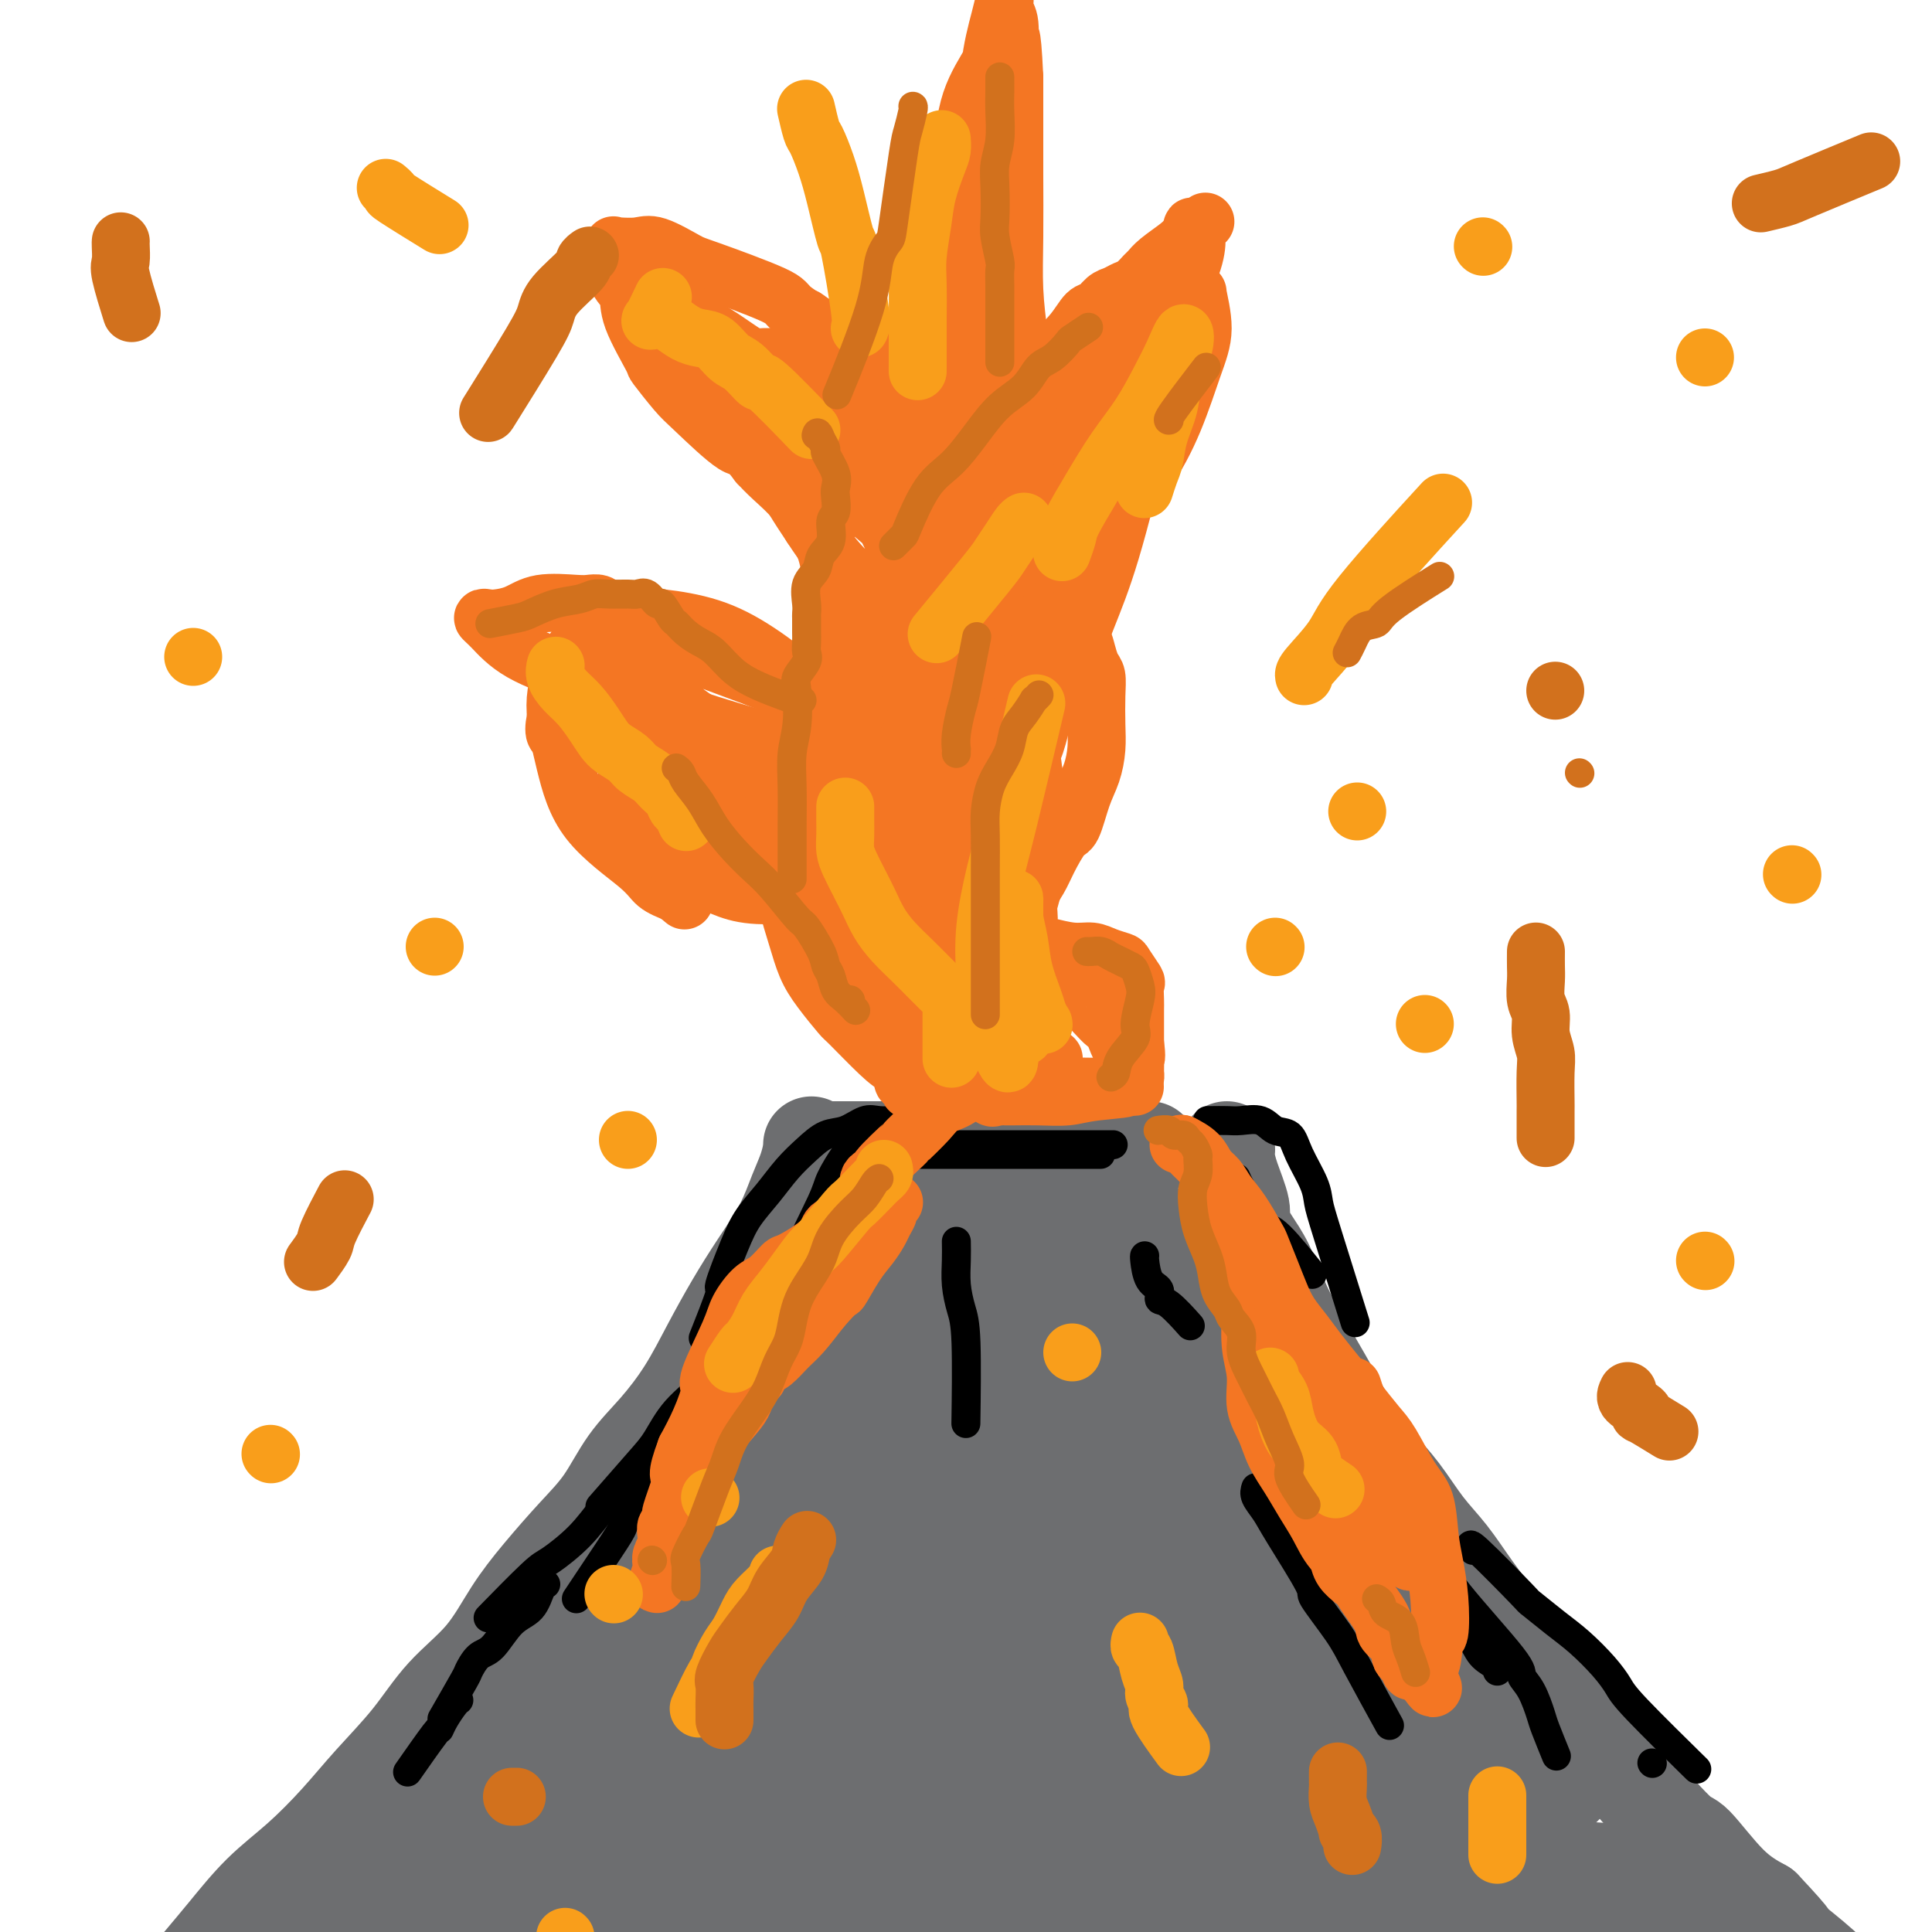 <svg viewBox='0 0 400 400' version='1.1' xmlns='http://www.w3.org/2000/svg' xmlns:xlink='http://www.w3.org/1999/xlink'><g fill='none' stroke='#6D6E70' stroke-width='20' stroke-linecap='round' stroke-linejoin='round'><path d='M168,237c0.068,0.078 0.137,0.157 0,1c-0.137,0.843 -0.478,2.452 -1,4c-0.522,1.548 -1.223,3.037 -2,5c-0.777,1.963 -1.630,4.402 -3,7c-1.370,2.598 -3.257,5.354 -5,8c-1.743,2.646 -3.344,5.180 -5,8c-1.656,2.820 -3.368,5.925 -5,9c-1.632,3.075 -3.182,6.118 -5,9c-1.818,2.882 -3.902,5.601 -6,8c-2.098,2.399 -4.209,4.476 -6,7c-1.791,2.524 -3.263,5.495 -5,8c-1.737,2.505 -3.740,4.543 -6,7c-2.260,2.457 -4.775,5.332 -7,8c-2.225,2.668 -4.158,5.127 -6,8c-1.842,2.873 -3.592,6.159 -6,9c-2.408,2.841 -5.474,5.238 -8,8c-2.526,2.762 -4.511,5.891 -7,9c-2.489,3.109 -5.480,6.200 -8,9c-2.520,2.800 -4.567,5.310 -7,8c-2.433,2.690 -5.252,5.559 -8,8c-2.748,2.441 -5.424,4.454 -8,7c-2.576,2.546 -5.051,5.624 -7,8c-1.949,2.376 -3.373,4.051 -5,6c-1.627,1.949 -3.457,4.172 -5,6c-1.543,1.828 -2.800,3.261 -4,5c-1.200,1.739 -2.343,3.782 -3,5c-0.657,1.218 -0.829,1.609 -1,2'/><path d='M29,424c-14.933,17.800 -4.267,5.800 0,1c4.267,-4.800 2.133,-2.400 0,0'/><path d='M254,238c-0.050,0.557 -0.099,1.113 0,2c0.099,0.887 0.347,2.103 1,4c0.653,1.897 1.711,4.474 2,6c0.289,1.526 -0.191,2.002 0,3c0.191,0.998 1.054,2.519 2,4c0.946,1.481 1.975,2.922 3,5c1.025,2.078 2.047,4.794 3,7c0.953,2.206 1.836,3.902 3,6c1.164,2.098 2.610,4.600 4,7c1.390,2.400 2.723,4.700 4,7c1.277,2.300 2.497,4.602 4,7c1.503,2.398 3.289,4.894 5,7c1.711,2.106 3.348,3.824 5,6c1.652,2.176 3.319,4.811 5,7c1.681,2.189 3.378,3.933 5,6c1.622,2.067 3.171,4.456 5,7c1.829,2.544 3.939,5.244 6,8c2.061,2.756 4.072,5.570 6,8c1.928,2.430 3.772,4.476 6,7c2.228,2.524 4.838,5.525 7,8c2.162,2.475 3.875,4.423 7,8c3.125,3.577 7.662,8.784 10,11c2.338,2.216 2.476,1.443 4,3c1.524,1.557 4.436,5.445 7,8c2.564,2.555 4.782,3.778 7,5'/><path d='M365,395c7.556,8.001 5.447,6.503 6,7c0.553,0.497 3.767,2.990 6,5c2.233,2.010 3.484,3.537 5,5c1.516,1.463 3.296,2.861 5,4c1.704,1.139 3.333,2.018 5,3c1.667,0.982 3.372,2.067 5,3c1.628,0.933 3.179,1.714 4,2c0.821,0.286 0.913,0.077 2,0c1.087,-0.077 3.168,-0.022 4,0c0.832,0.022 0.416,0.011 0,0'/><path d='M168,238c0.686,0.000 1.373,0.000 2,0c0.627,0.000 1.195,0.000 2,0c0.805,0.000 1.848,0.000 3,0c1.152,0.000 2.412,-0.000 4,0c1.588,0.000 3.505,0.000 5,0c1.495,-0.000 2.567,-0.000 4,0c1.433,0.000 3.225,0.000 5,0c1.775,0.000 3.531,0.000 5,0c1.469,-0.000 2.650,-0.000 4,0c1.350,0.000 2.871,0.000 4,0c1.129,-0.000 1.868,0.000 3,0c1.132,0.000 2.659,-0.000 4,0c1.341,0.000 2.498,0.000 3,0c0.502,0.000 0.350,0.000 1,0c0.650,0.000 2.103,-0.000 3,0c0.897,0.000 1.237,-0.000 2,0c0.763,0.000 1.947,-0.000 3,0c1.053,0.000 1.975,-0.000 3,0c1.025,0.000 2.155,-0.000 3,0c0.845,0.000 1.407,-0.000 2,0c0.593,0.000 1.217,-0.000 2,0c0.783,0.000 1.725,-0.000 2,0c0.275,0.000 -0.118,-0.000 0,0c0.118,0.000 0.748,0.000 1,0c0.252,0.000 0.126,0.000 0,0'/></g>
<g fill='none' stroke='#6D6E70' stroke-width='28' stroke-linecap='round' stroke-linejoin='round'><path d='M217,266c-0.593,1.494 -1.185,2.987 -3,6c-1.815,3.013 -4.851,7.545 -8,13c-3.149,5.455 -6.410,11.832 -10,18c-3.590,6.168 -7.508,12.125 -11,18c-3.492,5.875 -6.556,11.667 -10,17c-3.444,5.333 -7.267,10.208 -10,14c-2.733,3.792 -4.377,6.501 -6,9c-1.623,2.499 -3.224,4.789 -4,6c-0.776,1.211 -0.725,1.341 0,0c0.725,-1.341 2.126,-4.155 4,-8c1.874,-3.845 4.223,-8.720 7,-14c2.777,-5.280 5.984,-10.965 9,-16c3.016,-5.035 5.841,-9.419 8,-13c2.159,-3.581 3.652,-6.360 5,-9c1.348,-2.640 2.550,-5.140 3,-6c0.450,-0.860 0.149,-0.079 0,0c-0.149,0.079 -0.147,-0.543 -2,1c-1.853,1.543 -5.562,5.252 -10,10c-4.438,4.748 -9.606,10.536 -14,16c-4.394,5.464 -8.015,10.603 -14,19c-5.985,8.397 -14.333,20.051 -18,25c-3.667,4.949 -2.653,3.192 -4,5c-1.347,1.808 -5.054,7.182 -7,10c-1.946,2.818 -2.129,3.081 -2,3c0.129,-0.081 0.571,-0.506 2,-3c1.429,-2.494 3.846,-7.056 7,-12c3.154,-4.944 7.044,-10.270 11,-16c3.956,-5.730 7.978,-11.865 12,-18'/><path d='M152,341c6.998,-10.822 8.494,-13.377 11,-16c2.506,-2.623 6.021,-5.315 9,-9c2.979,-3.685 5.421,-8.364 6,-10c0.579,-1.636 -0.706,-0.230 -1,0c-0.294,0.230 0.404,-0.718 -1,0c-1.404,0.718 -4.911,3.101 -9,7c-4.089,3.899 -8.761,9.315 -14,15c-5.239,5.685 -11.044,11.639 -16,17c-4.956,5.361 -9.062,10.128 -15,17c-5.938,6.872 -13.708,15.849 -17,20c-3.292,4.151 -2.108,3.474 -3,5c-0.892,1.526 -3.862,5.253 -6,8c-2.138,2.747 -3.444,4.512 -4,5c-0.556,0.488 -0.364,-0.302 2,-4c2.364,-3.698 6.898,-10.305 11,-17c4.102,-6.695 7.770,-13.477 12,-20c4.230,-6.523 9.021,-12.787 13,-18c3.979,-5.213 7.147,-9.376 10,-13c2.853,-3.624 5.391,-6.708 7,-9c1.609,-2.292 2.288,-3.793 2,-4c-0.288,-0.207 -1.544,0.878 -2,1c-0.456,0.122 -0.111,-0.719 -3,2c-2.889,2.719 -9.010,9.000 -15,15c-5.990,6.000 -11.848,11.721 -18,18c-6.152,6.279 -12.599,13.116 -18,19c-5.401,5.884 -9.756,10.817 -15,17c-5.244,6.183 -11.378,13.618 -14,17c-2.622,3.382 -1.734,2.711 -2,3c-0.266,0.289 -1.687,1.539 -2,2c-0.313,0.461 0.482,0.132 1,0c0.518,-0.132 0.759,-0.066 1,0'/><path d='M62,409c-3.217,5.240 4.240,-1.161 10,-5c5.760,-3.839 9.823,-5.115 15,-8c5.177,-2.885 11.470,-7.379 18,-11c6.530,-3.621 13.299,-6.371 20,-9c6.701,-2.629 13.333,-5.139 20,-7c6.667,-1.861 13.367,-3.073 20,-4c6.633,-0.927 13.199,-1.569 19,-2c5.801,-0.431 10.836,-0.652 16,-1c5.164,-0.348 10.458,-0.825 15,-1c4.542,-0.175 8.333,-0.049 12,0c3.667,0.049 7.210,0.021 10,0c2.790,-0.021 4.827,-0.034 6,0c1.173,0.034 1.481,0.115 2,0c0.519,-0.115 1.247,-0.425 1,0c-0.247,0.425 -1.470,1.587 -2,2c-0.530,0.413 -0.368,0.079 -3,1c-2.632,0.921 -8.058,3.096 -14,5c-5.942,1.904 -12.400,3.535 -20,5c-7.600,1.465 -16.344,2.764 -24,4c-7.656,1.236 -14.226,2.408 -24,4c-9.774,1.592 -22.753,3.603 -29,5c-6.247,1.397 -5.761,2.178 -8,3c-2.239,0.822 -7.202,1.684 -10,2c-2.798,0.316 -3.431,0.085 -4,0c-0.569,-0.085 -1.076,-0.023 -1,0c0.076,0.023 0.733,0.006 1,0c0.267,-0.006 0.143,-0.002 2,0c1.857,0.002 5.694,0.000 10,0c4.306,-0.000 9.083,-0.000 15,0c5.917,0.000 12.976,0.000 20,0c7.024,-0.000 14.012,-0.000 21,0'/><path d='M176,392c17.843,-0.003 28.449,-0.011 34,0c5.551,0.011 6.045,0.041 11,0c4.955,-0.041 14.370,-0.155 22,0c7.630,0.155 13.477,0.577 20,1c6.523,0.423 13.724,0.845 19,1c5.276,0.155 8.628,0.041 15,0c6.372,-0.041 15.766,-0.011 20,0c4.234,0.011 3.309,0.002 5,0c1.691,-0.002 5.998,0.001 9,0c3.002,-0.001 4.699,-0.007 6,0c1.301,0.007 2.206,0.027 3,0c0.794,-0.027 1.476,-0.100 2,0c0.524,0.100 0.891,0.374 0,0c-0.891,-0.374 -3.040,-1.397 -6,-2c-2.960,-0.603 -6.732,-0.788 -11,-1c-4.268,-0.212 -9.031,-0.452 -14,-1c-4.969,-0.548 -10.143,-1.405 -16,-2c-5.857,-0.595 -12.397,-0.930 -19,-1c-6.603,-0.070 -13.268,0.125 -19,0c-5.732,-0.125 -10.530,-0.569 -15,-1c-4.470,-0.431 -8.611,-0.847 -12,-1c-3.389,-0.153 -6.024,-0.041 -8,0c-1.976,0.041 -3.293,0.011 -4,0c-0.707,-0.011 -0.806,-0.003 -1,0c-0.194,0.003 -0.484,0.001 1,0c1.484,-0.001 4.742,-0.000 8,0'/><path d='M226,385c2.825,0.369 5.888,1.291 10,2c4.112,0.709 9.274,1.207 14,2c4.726,0.793 9.015,1.883 14,3c4.985,1.117 10.665,2.261 15,3c4.335,0.739 7.323,1.074 13,2c5.677,0.926 14.043,2.444 18,3c3.957,0.556 3.507,0.150 5,0c1.493,-0.150 4.930,-0.046 7,0c2.070,0.046 2.775,0.032 3,0c0.225,-0.032 -0.029,-0.084 0,-1c0.029,-0.916 0.342,-2.697 0,-4c-0.342,-1.303 -1.337,-2.126 -4,-5c-2.663,-2.874 -6.993,-7.797 -9,-10c-2.007,-2.203 -1.693,-1.684 -3,-3c-1.307,-1.316 -4.237,-4.465 -7,-7c-2.763,-2.535 -5.360,-4.455 -8,-7c-2.640,-2.545 -5.323,-5.716 -8,-9c-2.677,-3.284 -5.347,-6.681 -8,-10c-2.653,-3.319 -5.288,-6.560 -8,-10c-2.712,-3.440 -5.499,-7.080 -8,-11c-2.501,-3.920 -4.714,-8.122 -7,-12c-2.286,-3.878 -4.644,-7.434 -7,-11c-2.356,-3.566 -4.709,-7.142 -7,-10c-2.291,-2.858 -4.520,-4.998 -6,-7c-1.480,-2.002 -2.211,-3.867 -3,-5c-0.789,-1.133 -1.635,-1.536 -2,-2c-0.365,-0.464 -0.247,-0.990 0,-1c0.247,-0.010 0.624,0.495 1,1'/><path d='M231,276c-5.173,-8.082 1.395,0.713 5,5c3.605,4.287 4.249,4.066 7,9c2.751,4.934 7.610,15.024 10,20c2.390,4.976 2.312,4.838 4,8c1.688,3.162 5.141,9.624 8,15c2.859,5.376 5.123,9.666 7,14c1.877,4.334 3.369,8.710 5,12c1.631,3.290 3.403,5.493 5,8c1.597,2.507 3.018,5.318 4,7c0.982,1.682 1.525,2.234 2,3c0.475,0.766 0.883,1.745 1,2c0.117,0.255 -0.057,-0.216 -1,-2c-0.943,-1.784 -2.656,-4.882 -5,-9c-2.344,-4.118 -5.319,-9.255 -8,-14c-2.681,-4.745 -5.067,-9.097 -9,-15c-3.933,-5.903 -9.413,-13.356 -14,-21c-4.587,-7.644 -8.280,-15.478 -10,-20c-1.720,-4.522 -1.467,-5.732 -2,-7c-0.533,-1.268 -1.853,-2.594 -3,-5c-1.147,-2.406 -2.119,-5.893 -3,-8c-0.881,-2.107 -1.669,-2.833 -2,-3c-0.331,-0.167 -0.206,0.225 0,0c0.206,-0.225 0.493,-1.067 0,0c-0.493,1.067 -1.765,4.043 -3,8c-1.235,3.957 -2.434,8.896 -3,14c-0.566,5.104 -0.498,10.374 -1,16c-0.502,5.626 -1.572,11.607 -2,17c-0.428,5.393 -0.214,10.196 0,15'/><path d='M223,345c-0.506,9.956 -0.270,10.847 0,13c0.270,2.153 0.575,5.568 1,8c0.425,2.432 0.972,3.881 1,5c0.028,1.119 -0.462,1.908 0,1c0.462,-0.908 1.876,-3.514 4,-11c2.124,-7.486 4.959,-19.851 6,-26c1.041,-6.149 0.287,-6.082 1,-10c0.713,-3.918 2.893,-11.820 4,-19c1.107,-7.180 1.139,-13.637 2,-19c0.861,-5.363 2.550,-9.632 3,-14c0.450,-4.368 -0.337,-8.834 -1,-11c-0.663,-2.166 -1.200,-2.034 -2,-2c-0.800,0.034 -1.862,-0.032 -4,0c-2.138,0.032 -5.351,0.163 -9,2c-3.649,1.837 -7.734,5.381 -12,9c-4.266,3.619 -8.711,7.314 -13,12c-4.289,4.686 -8.420,10.364 -12,16c-3.580,5.636 -6.608,11.230 -9,16c-2.392,4.770 -4.147,8.717 -6,13c-1.853,4.283 -3.805,8.903 -5,12c-1.195,3.097 -1.632,4.672 -2,6c-0.368,1.328 -0.666,2.409 -1,3c-0.334,0.591 -0.706,0.691 -1,0c-0.294,-0.691 -0.512,-2.175 -1,-4c-0.488,-1.825 -1.247,-3.991 -2,-7c-0.753,-3.009 -1.501,-6.860 -2,-10c-0.499,-3.140 -0.750,-5.570 -1,-8'/><path d='M162,320c-1.080,-6.154 -0.279,-7.039 0,-9c0.279,-1.961 0.038,-4.998 0,-8c-0.038,-3.002 0.127,-5.967 0,-9c-0.127,-3.033 -0.547,-6.132 0,-9c0.547,-2.868 2.061,-5.503 3,-8c0.939,-2.497 1.303,-4.855 2,-7c0.697,-2.145 1.725,-4.077 3,-6c1.275,-1.923 2.795,-3.836 4,-5c1.205,-1.164 2.094,-1.579 3,-2c0.906,-0.421 1.830,-0.849 3,-1c1.170,-0.151 2.588,-0.025 4,0c1.412,0.025 2.818,-0.052 4,0c1.182,0.052 2.138,0.234 4,1c1.862,0.766 4.629,2.115 6,3c1.371,0.885 1.346,1.304 2,2c0.654,0.696 1.989,1.667 3,3c1.011,1.333 1.700,3.027 2,5c0.300,1.973 0.212,4.224 0,6c-0.212,1.776 -0.547,3.078 -2,7c-1.453,3.922 -4.025,10.463 -6,13c-1.975,2.537 -3.354,1.069 -5,2c-1.646,0.931 -3.561,4.259 -7,7c-3.439,2.741 -8.402,4.894 -11,6c-2.598,1.106 -2.829,1.166 -4,2c-1.171,0.834 -3.281,2.442 -5,3c-1.719,0.558 -3.046,0.065 -4,0c-0.954,-0.065 -1.535,0.297 -2,0c-0.465,-0.297 -0.815,-1.255 -1,-3c-0.185,-1.745 -0.204,-4.278 0,-7c0.204,-2.722 0.630,-5.635 2,-9c1.370,-3.365 3.685,-7.183 6,-11'/><path d='M166,286c2.196,-4.551 3.685,-5.930 6,-8c2.315,-2.070 5.455,-4.832 8,-7c2.545,-2.168 4.493,-3.743 6,-5c1.507,-1.257 2.572,-2.197 4,-3c1.428,-0.803 3.220,-1.469 4,-2c0.780,-0.531 0.550,-0.929 1,-1c0.450,-0.071 1.581,0.183 2,0c0.419,-0.183 0.125,-0.804 0,-1c-0.125,-0.196 -0.080,0.032 1,-1c1.080,-1.032 3.196,-3.323 4,-4c0.804,-0.677 0.295,0.259 1,0c0.705,-0.259 2.622,-1.714 4,-3c1.378,-1.286 2.216,-2.405 3,-3c0.784,-0.595 1.515,-0.668 2,-1c0.485,-0.332 0.724,-0.924 1,-1c0.276,-0.076 0.591,0.364 -1,3c-1.591,2.636 -5.086,7.468 -7,10c-1.914,2.532 -2.245,2.765 -4,5c-1.755,2.235 -4.933,6.472 -8,10c-3.067,3.528 -6.022,6.348 -9,10c-2.978,3.652 -5.979,8.136 -9,12c-3.021,3.864 -6.063,7.110 -8,10c-1.937,2.890 -2.770,5.425 -4,8c-1.230,2.575 -2.857,5.189 -4,7c-1.143,1.811 -1.804,2.820 -2,4c-0.196,1.180 0.071,2.533 0,3c-0.071,0.467 -0.481,0.049 0,0c0.481,-0.049 1.852,0.272 3,0c1.148,-0.272 2.074,-1.136 3,-2'/><path d='M163,326c3.011,-1.812 7.537,-5.340 12,-9c4.463,-3.660 8.863,-7.450 15,-13c6.137,-5.550 14.010,-12.858 18,-16c3.990,-3.142 4.095,-2.116 5,-3c0.905,-0.884 2.610,-3.678 4,-5c1.390,-1.322 2.465,-1.172 3,-1c0.535,0.172 0.532,0.365 0,1c-0.532,0.635 -1.591,1.712 -2,3c-0.409,1.288 -0.168,2.787 -1,6c-0.832,3.213 -2.737,8.139 -5,13c-2.263,4.861 -4.883,9.657 -7,14c-2.117,4.343 -3.731,8.233 -5,12c-1.269,3.767 -2.194,7.411 -3,11c-0.806,3.589 -1.492,7.123 -2,10c-0.508,2.877 -0.839,5.095 -1,7c-0.161,1.905 -0.153,3.496 0,5c0.153,1.504 0.451,2.922 1,4c0.549,1.078 1.349,1.817 2,2c0.651,0.183 1.153,-0.189 2,0c0.847,0.189 2.041,0.940 4,0c1.959,-0.940 4.684,-3.571 7,-7c2.316,-3.429 4.222,-7.657 6,-12c1.778,-4.343 3.428,-8.803 5,-13c1.572,-4.197 3.066,-8.132 4,-12c0.934,-3.868 1.308,-7.671 2,-11c0.692,-3.329 1.702,-6.185 2,-9c0.298,-2.815 -0.116,-5.590 0,-7c0.116,-1.410 0.762,-1.457 1,-2c0.238,-0.543 0.068,-1.584 0,-1c-0.068,0.584 -0.034,2.792 0,5'/><path d='M230,298c-0.078,2.366 -0.273,5.781 0,10c0.273,4.219 1.014,9.244 2,14c0.986,4.756 2.216,9.244 4,14c1.784,4.756 4.121,9.778 6,14c1.879,4.222 3.301,7.642 5,11c1.699,3.358 3.674,6.652 5,9c1.326,2.348 2.004,3.748 3,5c0.996,1.252 2.309,2.354 3,3c0.691,0.646 0.759,0.836 1,1c0.241,0.164 0.653,0.301 1,0c0.347,-0.301 0.628,-1.041 1,-3c0.372,-1.959 0.836,-5.136 1,-9c0.164,-3.864 0.027,-8.413 0,-13c-0.027,-4.587 0.057,-9.211 0,-14c-0.057,-4.789 -0.256,-9.742 -1,-14c-0.744,-4.258 -2.035,-7.820 -3,-11c-0.965,-3.180 -1.604,-5.977 -3,-11c-1.396,-5.023 -3.548,-12.271 -5,-16c-1.452,-3.729 -2.205,-3.940 -3,-5c-0.795,-1.060 -1.634,-2.970 -2,-4c-0.366,-1.030 -0.260,-1.181 0,-1c0.260,0.181 0.674,0.695 2,2c1.326,1.305 3.565,3.402 6,6c2.435,2.598 5.065,5.696 8,9c2.935,3.304 6.175,6.813 9,10c2.825,3.187 5.236,6.054 8,9c2.764,2.946 5.882,5.973 9,9'/><path d='M287,323c7.769,8.319 6.193,7.117 7,8c0.807,0.883 3.998,3.852 6,6c2.002,2.148 2.816,3.474 4,5c1.184,1.526 2.740,3.252 4,5c1.260,1.748 2.225,3.517 3,5c0.775,1.483 1.359,2.678 2,4c0.641,1.322 1.338,2.771 2,4c0.662,1.229 1.288,2.238 2,3c0.712,0.762 1.510,1.276 2,2c0.490,0.724 0.670,1.656 1,2c0.330,0.344 0.808,0.098 1,0c0.192,-0.098 0.096,-0.049 0,0'/></g>
<g fill='none' stroke='#000000' stroke-width='6' stroke-linecap='round' stroke-linejoin='round'><path d='M180,248c-0.379,0.201 -0.759,0.402 -1,1c-0.241,0.598 -0.345,1.592 -1,3c-0.655,1.408 -1.862,3.231 -3,5c-1.138,1.769 -2.208,3.484 -3,5c-0.792,1.516 -1.306,2.832 -2,4c-0.694,1.168 -1.567,2.189 -2,3c-0.433,0.811 -0.424,1.411 -2,4c-1.576,2.589 -4.736,7.168 -6,9c-1.264,1.832 -0.632,0.916 0,0'/><path d='M137,298c0.223,0.216 0.447,0.432 0,2c-0.447,1.568 -1.564,4.488 -3,7c-1.436,2.512 -3.191,4.615 -4,6c-0.809,1.385 -0.670,2.052 -1,3c-0.330,0.948 -1.127,2.178 -3,5c-1.873,2.822 -4.821,7.235 -6,9c-1.179,1.765 -0.590,0.883 0,0'/><path d='M190,239c0.362,0.000 0.725,0.000 2,0c1.275,0.000 3.463,0.000 5,0c1.537,0.000 2.424,0.000 5,0c2.576,0.000 6.842,0.000 9,0c2.158,0.000 2.207,-0.000 3,0c0.793,0.000 2.329,0.000 5,0c2.671,-0.000 6.477,0.000 8,0c1.523,0.000 0.761,0.000 0,0'/><path d='M256,244c-0.067,-0.156 -0.135,-0.311 0,0c0.135,0.311 0.472,1.089 1,2c0.528,0.911 1.246,1.955 2,3c0.754,1.045 1.545,2.092 2,3c0.455,0.908 0.576,1.676 1,2c0.424,0.324 1.153,0.203 3,2c1.847,1.797 4.814,5.514 6,7c1.186,1.486 0.593,0.743 0,0'/><path d='M256,259c-0.066,0.159 -0.132,0.318 0,1c0.132,0.682 0.464,1.887 1,3c0.536,1.113 1.278,2.133 2,3c0.722,0.867 1.425,1.579 3,5c1.575,3.421 4.021,9.549 5,12c0.979,2.451 0.489,1.226 0,0'/><path d='M198,257c0.022,1.251 0.044,2.503 0,4c-0.044,1.497 -0.156,3.241 0,5c0.156,1.759 0.578,3.533 1,5c0.422,1.467 0.844,2.626 1,7c0.156,4.374 0.044,11.964 0,15c-0.044,3.036 -0.022,1.518 0,0'/><path d='M177,237c-0.525,0.349 -1.049,0.697 -2,2c-0.951,1.303 -2.327,3.560 -3,5c-0.673,1.440 -0.643,2.062 -2,5c-1.357,2.938 -4.101,8.193 -5,11c-0.899,2.807 0.048,3.165 0,4c-0.048,0.835 -1.090,2.148 -2,5c-0.910,2.852 -1.689,7.243 -2,9c-0.311,1.757 -0.156,0.878 0,0'/><path d='M160,263c0.275,0.190 0.551,0.381 0,1c-0.551,0.619 -1.928,1.668 -3,3c-1.072,1.332 -1.837,2.947 -3,5c-1.163,2.053 -2.722,4.543 -4,7c-1.278,2.457 -2.274,4.880 -4,7c-1.726,2.120 -4.184,3.935 -6,6c-1.816,2.065 -2.992,4.378 -4,6c-1.008,1.622 -1.848,2.552 -4,5c-2.152,2.448 -5.615,6.414 -7,8c-1.385,1.586 -0.693,0.793 0,0'/><path d='M113,328c-0.290,0.023 -0.581,0.045 -1,1c-0.419,0.955 -0.967,2.841 -2,4c-1.033,1.159 -2.550,1.589 -4,3c-1.450,1.411 -2.834,3.801 -4,5c-1.166,1.199 -2.113,1.205 -3,2c-0.887,0.795 -1.712,2.378 -2,3c-0.288,0.622 -0.039,0.283 -1,2c-0.961,1.717 -3.132,5.491 -4,7c-0.868,1.509 -0.434,0.755 0,0'/><path d='M95,352c-0.229,0.150 -0.458,0.301 -1,1c-0.542,0.699 -1.397,1.947 -2,3c-0.603,1.053 -0.956,1.911 -1,2c-0.044,0.089 0.219,-0.591 -1,1c-1.219,1.591 -3.920,5.455 -5,7c-1.080,1.545 -0.540,0.773 0,0'/><path d='M266,288c0.480,0.633 0.960,1.266 2,2c1.040,0.734 2.642,1.568 4,3c1.358,1.432 2.474,3.463 4,5c1.526,1.537 3.461,2.581 5,4c1.539,1.419 2.681,3.215 4,5c1.319,1.785 2.815,3.561 4,5c1.185,1.439 2.060,2.541 3,4c0.940,1.459 1.947,3.275 3,5c1.053,1.725 2.153,3.357 3,5c0.847,1.643 1.439,3.295 2,5c0.561,1.705 1.089,3.461 2,5c0.911,1.539 2.206,2.861 3,4c0.794,1.139 1.089,2.095 2,3c0.911,0.905 2.440,1.758 3,2c0.560,0.242 0.151,-0.127 0,0c-0.151,0.127 -0.043,0.751 0,1c0.043,0.249 0.022,0.125 0,0'/><path d='M288,313c0.217,-0.445 0.434,-0.890 1,0c0.566,0.890 1.481,3.116 3,5c1.519,1.884 3.642,3.426 5,5c1.358,1.574 1.950,3.181 5,7c3.050,3.819 8.556,9.849 11,13c2.444,3.151 1.825,3.423 2,4c0.175,0.577 1.144,1.458 2,3c0.856,1.542 1.601,3.743 2,5c0.399,1.257 0.454,1.569 1,3c0.546,1.431 1.585,3.980 2,5c0.415,1.020 0.208,0.510 0,0'/><path d='M260,308c-0.185,0.579 -0.369,1.158 0,2c0.369,0.842 1.292,1.947 2,3c0.708,1.053 1.200,2.056 3,5c1.800,2.944 4.907,7.831 6,10c1.093,2.169 0.171,1.620 1,3c0.829,1.380 3.408,4.690 5,7c1.592,2.310 2.198,3.622 4,7c1.802,3.378 4.801,8.822 6,11c1.199,2.178 0.600,1.089 0,0'/><path d='M237,260c-0.050,0.014 -0.101,0.028 0,1c0.101,0.972 0.353,2.902 1,4c0.647,1.098 1.687,1.363 2,2c0.313,0.637 -0.102,1.645 0,2c0.102,0.355 0.720,0.057 2,1c1.280,0.943 3.223,3.127 4,4c0.777,0.873 0.389,0.437 0,0'/><path d='M180,237c0.044,0.000 0.088,0.000 1,0c0.912,0.000 2.693,0.000 4,0c1.307,-0.000 2.141,0.000 5,0c2.859,-0.000 7.742,0.000 10,0c2.258,-0.000 1.889,0.000 4,0c2.111,0.000 6.701,0.000 9,0c2.299,-0.000 2.307,0.000 2,0c-0.307,0.000 -0.929,0.000 2,0c2.929,0.000 9.408,0.000 12,0c2.592,0.000 1.296,0.000 0,0'/><path d='M195,232c0.448,0.000 0.895,0.001 0,0c-0.895,-0.001 -3.134,-0.002 -4,0c-0.866,0.002 -0.359,0.008 -1,0c-0.641,-0.008 -2.429,-0.029 -4,0c-1.571,0.029 -2.927,0.107 -4,0c-1.073,-0.107 -1.865,-0.400 -3,0c-1.135,0.400 -2.613,1.491 -4,2c-1.387,0.509 -2.682,0.435 -4,1c-1.318,0.565 -2.659,1.770 -4,3c-1.341,1.230 -2.683,2.486 -4,4c-1.317,1.514 -2.609,3.288 -4,5c-1.391,1.712 -2.881,3.364 -4,5c-1.119,1.636 -1.866,3.256 -3,6c-1.134,2.744 -2.654,6.612 -3,8c-0.346,1.388 0.484,0.297 0,2c-0.484,1.703 -2.281,6.201 -3,8c-0.719,1.799 -0.359,0.900 0,0'/><path d='M137,301c-0.402,0.506 -0.804,1.011 -2,2c-1.196,0.989 -3.185,2.461 -5,4c-1.815,1.539 -3.454,3.146 -5,5c-1.546,1.854 -2.997,3.955 -5,6c-2.003,2.045 -4.557,4.033 -6,5c-1.443,0.967 -1.773,0.914 -4,3c-2.227,2.086 -6.351,6.310 -8,8c-1.649,1.690 -0.825,0.845 0,0'/><path d='M250,232c0.146,0.004 0.293,0.008 1,0c0.707,-0.008 1.975,-0.029 3,0c1.025,0.029 1.806,0.109 3,0c1.194,-0.109 2.800,-0.406 4,0c1.200,0.406 1.995,1.515 3,2c1.005,0.485 2.219,0.347 3,1c0.781,0.653 1.128,2.097 2,4c0.872,1.903 2.270,4.264 3,6c0.730,1.736 0.794,2.847 1,4c0.206,1.153 0.556,2.349 2,7c1.444,4.651 3.984,12.757 5,16c1.016,3.243 0.508,1.621 0,0'/><path d='M305,321c-0.568,-0.985 -1.136,-1.969 1,0c2.136,1.969 6.977,6.893 9,9c2.023,2.107 1.228,1.397 2,2c0.772,0.603 3.111,2.520 5,4c1.889,1.480 3.328,2.525 5,4c1.672,1.475 3.578,3.381 5,5c1.422,1.619 2.361,2.949 3,4c0.639,1.051 0.980,1.821 4,5c3.020,3.179 8.720,8.765 11,11c2.280,2.235 1.140,1.117 0,0'/><path d='M342,365c0.000,0.000 0.100,0.100 0.1,0.1'/></g>
<g fill='none' stroke='#F47623' stroke-width='12' stroke-linecap='round' stroke-linejoin='round'><path d='M190,222c-0.158,0.069 -0.316,0.138 -1,0c-0.684,-0.138 -1.895,-0.483 -3,-1c-1.105,-0.517 -2.106,-1.207 -4,-3c-1.894,-1.793 -4.681,-4.690 -6,-6c-1.319,-1.310 -1.169,-1.034 -2,-2c-0.831,-0.966 -2.643,-3.176 -4,-5c-1.357,-1.824 -2.258,-3.263 -3,-5c-0.742,-1.737 -1.324,-3.772 -2,-6c-0.676,-2.228 -1.447,-4.648 -2,-7c-0.553,-2.352 -0.888,-4.635 -1,-7c-0.112,-2.365 0.000,-4.812 0,-8c-0.000,-3.188 -0.114,-7.118 0,-10c0.114,-2.882 0.454,-4.718 1,-7c0.546,-2.282 1.299,-5.011 2,-7c0.701,-1.989 1.350,-3.239 2,-5c0.650,-1.761 1.299,-4.034 2,-6c0.701,-1.966 1.453,-3.625 2,-5c0.547,-1.375 0.888,-2.466 1,-4c0.112,-1.534 -0.005,-3.511 0,-5c0.005,-1.489 0.132,-2.488 0,-4c-0.132,-1.512 -0.524,-3.535 -1,-5c-0.476,-1.465 -1.035,-2.372 -2,-4c-0.965,-1.628 -2.337,-3.977 -4,-6c-1.663,-2.023 -3.618,-3.721 -5,-5c-1.382,-1.279 -2.191,-2.140 -3,-3'/><path d='M157,96c-3.015,-4.083 -3.053,-2.790 -5,-4c-1.947,-1.210 -5.804,-4.924 -8,-7c-2.196,-2.076 -2.730,-2.513 -4,-4c-1.270,-1.487 -3.275,-4.024 -4,-5c-0.725,-0.976 -0.170,-0.392 -1,-2c-0.830,-1.608 -3.046,-5.410 -4,-8c-0.954,-2.590 -0.648,-3.970 -1,-5c-0.352,-1.030 -1.362,-1.712 -2,-3c-0.638,-1.288 -0.903,-3.182 -1,-4c-0.097,-0.818 -0.026,-0.559 0,-1c0.026,-0.441 0.005,-1.581 0,-2c-0.005,-0.419 0.004,-0.115 0,0c-0.004,0.115 -0.022,0.041 0,0c0.022,-0.041 0.086,-0.050 1,0c0.914,0.050 2.680,0.160 4,0c1.320,-0.160 2.193,-0.589 4,0c1.807,0.589 4.546,2.198 6,3c1.454,0.802 1.622,0.799 5,2c3.378,1.201 9.965,3.607 13,5c3.035,1.393 2.516,1.772 4,3c1.484,1.228 4.970,3.303 8,5c3.030,1.697 5.605,3.016 8,4c2.395,0.984 4.611,1.633 7,3c2.389,1.367 4.950,3.453 7,5c2.050,1.547 3.590,2.557 6,5c2.410,2.443 5.689,6.319 7,8c1.311,1.681 0.652,1.166 2,4c1.348,2.834 4.701,9.017 6,12c1.299,2.983 0.542,2.765 1,4c0.458,1.235 2.131,3.924 3,6c0.869,2.076 0.935,3.538 1,5'/><path d='M220,125c2.356,5.270 1.745,2.944 2,3c0.255,0.056 1.375,2.494 2,4c0.625,1.506 0.756,2.079 1,3c0.244,0.921 0.602,2.191 1,3c0.398,0.809 0.837,1.157 1,2c0.163,0.843 0.052,2.183 0,4c-0.052,1.817 -0.045,4.113 0,6c0.045,1.887 0.126,3.367 0,5c-0.126,1.633 -0.460,3.420 -1,5c-0.540,1.580 -1.285,2.953 -2,5c-0.715,2.047 -1.401,4.766 -2,6c-0.599,1.234 -1.113,0.982 -2,2c-0.887,1.018 -2.148,3.307 -3,5c-0.852,1.693 -1.293,2.790 -2,4c-0.707,1.210 -1.678,2.533 -2,4c-0.322,1.467 0.006,3.076 0,4c-0.006,0.924 -0.346,1.161 0,2c0.346,0.839 1.379,2.280 2,3c0.621,0.720 0.828,0.718 2,1c1.172,0.282 3.307,0.847 5,1c1.693,0.153 2.945,-0.106 4,0c1.055,0.106 1.915,0.576 3,1c1.085,0.424 2.396,0.803 3,1c0.604,0.197 0.502,0.212 1,1c0.498,0.788 1.598,2.350 2,3c0.402,0.650 0.108,0.386 0,1c-0.108,0.614 -0.029,2.104 0,3c0.029,0.896 0.008,1.199 0,2c-0.008,0.801 -0.002,2.100 0,3c0.002,0.900 0.001,1.400 0,2c-0.001,0.600 -0.000,1.300 0,2'/><path d='M235,216c0.464,3.359 0.124,3.258 0,3c-0.124,-0.258 -0.033,-0.673 0,0c0.033,0.673 0.006,2.432 0,3c-0.006,0.568 0.007,-0.056 0,0c-0.007,0.056 -0.034,0.794 0,1c0.034,0.206 0.129,-0.118 0,-1c-0.129,-0.882 -0.483,-2.322 -1,-3c-0.517,-0.678 -1.199,-0.594 -2,-2c-0.801,-1.406 -1.723,-4.304 -2,-5c-0.277,-0.696 0.091,0.809 -1,0c-1.091,-0.809 -3.642,-3.931 -5,-5c-1.358,-1.069 -1.522,-0.086 -2,0c-0.478,0.086 -1.269,-0.724 -2,-1c-0.731,-0.276 -1.401,-0.018 -2,0c-0.599,0.018 -1.126,-0.204 -2,0c-0.874,0.204 -2.095,0.835 -3,1c-0.905,0.165 -1.493,-0.138 -2,0c-0.507,0.138 -0.934,0.715 -1,0c-0.066,-0.715 0.229,-2.722 0,-3c-0.229,-0.278 -0.982,1.172 -1,-2c-0.018,-3.172 0.699,-10.968 1,-15c0.301,-4.032 0.187,-4.300 0,-7c-0.187,-2.700 -0.448,-7.832 0,-13c0.448,-5.168 1.603,-10.371 2,-14c0.397,-3.629 0.034,-5.684 0,-7c-0.034,-1.316 0.260,-1.893 0,-2c-0.260,-0.107 -1.074,0.255 -2,1c-0.926,0.745 -1.963,1.872 -3,3'/><path d='M207,148c-1.666,1.450 -3.332,4.073 -5,7c-1.668,2.927 -3.337,6.156 -4,8c-0.663,1.844 -0.318,2.302 -1,4c-0.682,1.698 -2.389,4.636 -3,6c-0.611,1.364 -0.126,1.155 0,1c0.126,-0.155 -0.108,-0.254 1,-2c1.108,-1.746 3.557,-5.138 5,-9c1.443,-3.862 1.881,-8.194 2,-12c0.119,-3.806 -0.080,-7.088 0,-9c0.080,-1.912 0.438,-2.455 0,-4c-0.438,-1.545 -1.671,-4.092 -3,-6c-1.329,-1.908 -2.754,-3.177 -4,-4c-1.246,-0.823 -2.312,-1.198 -5,0c-2.688,1.198 -6.997,3.971 -9,5c-2.003,1.029 -1.700,0.314 -3,4c-1.300,3.686 -4.202,11.772 -5,17c-0.798,5.228 0.507,7.598 2,13c1.493,5.402 3.175,13.836 5,19c1.825,5.164 3.795,7.058 6,9c2.205,1.942 4.647,3.931 7,5c2.353,1.069 4.618,1.217 7,1c2.382,-0.217 4.880,-0.801 7,-3c2.120,-2.199 3.863,-6.014 5,-10c1.137,-3.986 1.669,-8.143 2,-13c0.331,-4.857 0.460,-10.416 0,-15c-0.460,-4.584 -1.510,-8.195 -3,-12c-1.490,-3.805 -3.420,-7.803 -5,-11c-1.580,-3.197 -2.810,-5.591 -5,-7c-2.190,-1.409 -5.340,-1.831 -7,-2c-1.660,-0.169 -1.830,-0.084 -2,0'/><path d='M192,128c-2.734,-0.011 -5.067,0.961 -7,3c-1.933,2.039 -3.464,5.147 -5,9c-1.536,3.853 -3.076,8.453 -4,13c-0.924,4.547 -1.232,9.042 -1,14c0.232,4.958 1.003,10.378 2,15c0.997,4.622 2.219,8.445 4,12c1.781,3.555 4.121,6.841 6,9c1.879,2.159 3.298,3.192 5,4c1.702,0.808 3.686,1.392 6,1c2.314,-0.392 4.960,-1.761 7,-4c2.040,-2.239 3.476,-5.349 5,-9c1.524,-3.651 3.135,-7.845 4,-12c0.865,-4.155 0.985,-8.272 1,-12c0.015,-3.728 -0.073,-7.066 -1,-11c-0.927,-3.934 -2.691,-8.463 -4,-10c-1.309,-1.537 -2.162,-0.082 -3,0c-0.838,0.082 -1.660,-1.209 -5,0c-3.340,1.209 -9.196,4.919 -12,7c-2.804,2.081 -2.555,2.532 -4,5c-1.445,2.468 -4.585,6.952 -6,11c-1.415,4.048 -1.106,7.661 -1,11c0.106,3.339 0.008,6.404 0,9c-0.008,2.596 0.074,4.722 1,6c0.926,1.278 2.697,1.708 4,2c1.303,0.292 2.139,0.445 4,-1c1.861,-1.445 4.747,-4.488 7,-8c2.253,-3.512 3.872,-7.494 5,-12c1.128,-4.506 1.766,-9.538 2,-14c0.234,-4.462 0.063,-8.355 0,-11c-0.063,-2.645 -0.018,-4.041 0,-5c0.018,-0.959 0.009,-1.479 0,-2'/><path d='M202,148c0.121,-5.172 -0.576,-2.103 -1,-1c-0.424,1.103 -0.573,0.241 -2,1c-1.427,0.759 -4.131,3.140 -7,6c-2.869,2.860 -5.904,6.201 -8,10c-2.096,3.799 -3.253,8.058 -4,11c-0.747,2.942 -1.082,4.567 -1,8c0.082,3.433 0.583,8.673 2,12c1.417,3.327 3.750,4.742 6,6c2.250,1.258 4.416,2.358 7,3c2.584,0.642 5.587,0.825 8,0c2.413,-0.825 4.236,-2.658 6,-5c1.764,-2.342 3.467,-5.191 4,-9c0.533,-3.809 -0.106,-8.576 0,-11c0.106,-2.424 0.956,-2.503 0,-6c-0.956,-3.497 -3.720,-10.411 -6,-15c-2.280,-4.589 -4.077,-6.853 -5,-8c-0.923,-1.147 -0.973,-1.178 -3,-2c-2.027,-0.822 -6.032,-2.434 -8,-3c-1.968,-0.566 -1.900,-0.086 -3,0c-1.100,0.086 -3.367,-0.224 -5,0c-1.633,0.224 -2.631,0.980 -4,4c-1.369,3.020 -3.107,8.302 -4,11c-0.893,2.698 -0.939,2.811 -1,5c-0.061,2.189 -0.135,6.455 0,10c0.135,3.545 0.479,6.368 2,11c1.521,4.632 4.220,11.072 6,15c1.780,3.928 2.640,5.345 4,7c1.360,1.655 3.220,3.547 5,5c1.780,1.453 3.479,2.468 4,3c0.521,0.532 -0.137,0.581 1,1c1.137,0.419 4.068,1.210 7,2'/><path d='M202,219c2.058,0.928 1.205,0.248 2,0c0.795,-0.248 3.240,-0.064 5,0c1.760,0.064 2.835,0.010 4,0c1.165,-0.010 2.418,0.026 3,0c0.582,-0.026 0.491,-0.112 1,0c0.509,0.112 1.617,0.423 1,0c-0.617,-0.423 -2.959,-1.579 -5,-2c-2.041,-0.421 -3.780,-0.106 -5,0c-1.220,0.106 -1.921,0.002 -3,0c-1.079,-0.002 -2.536,0.096 -3,0c-0.464,-0.096 0.066,-0.386 0,0c-0.066,0.386 -0.726,1.447 -1,2c-0.274,0.553 -0.160,0.597 0,1c0.160,0.403 0.365,1.166 1,2c0.635,0.834 1.699,1.740 3,2c1.301,0.260 2.841,-0.127 5,0c2.159,0.127 4.939,0.766 7,1c2.061,0.234 3.404,0.063 5,0c1.596,-0.063 3.445,-0.017 5,0c1.555,0.017 2.817,0.005 4,0c1.183,-0.005 2.286,-0.001 3,0c0.714,0.001 1.038,0.000 1,0c-0.038,-0.000 -0.440,-0.000 -1,0c-0.560,0.000 -1.280,0.000 -2,0'/><path d='M232,225c3.331,0.321 -1.842,0.622 -5,1c-3.158,0.378 -4.300,0.833 -6,1c-1.700,0.167 -3.957,0.045 -6,0c-2.043,-0.045 -3.871,-0.013 -5,0c-1.129,0.013 -1.558,0.006 -2,0c-0.442,-0.006 -0.897,-0.012 -1,0c-0.103,0.012 0.145,0.040 0,0c-0.145,-0.040 -0.683,-0.148 -1,0c-0.317,0.148 -0.415,0.553 -1,0c-0.585,-0.553 -1.659,-2.064 -2,-3c-0.341,-0.936 0.051,-1.295 0,-2c-0.051,-0.705 -0.545,-1.754 -1,-3c-0.455,-1.246 -0.870,-2.689 -1,-4c-0.130,-1.311 0.024,-2.491 0,-6c-0.024,-3.509 -0.227,-9.349 0,-12c0.227,-2.651 0.884,-2.113 1,-4c0.116,-1.887 -0.309,-6.198 0,-10c0.309,-3.802 1.351,-7.093 2,-10c0.649,-2.907 0.906,-5.430 1,-10c0.094,-4.570 0.026,-11.189 0,-15c-0.026,-3.811 -0.009,-4.815 0,-6c0.009,-1.185 0.011,-2.549 0,-4c-0.011,-1.451 -0.034,-2.987 0,-4c0.034,-1.013 0.124,-1.504 0,-1c-0.124,0.504 -0.464,2.001 -1,5c-0.536,2.999 -1.268,7.499 -2,12'/><path d='M202,150c-0.695,5.132 -0.932,9.964 -1,15c-0.068,5.036 0.034,10.278 0,14c-0.034,3.722 -0.204,5.925 0,8c0.204,2.075 0.782,4.022 1,5c0.218,0.978 0.077,0.988 0,1c-0.077,0.012 -0.089,0.026 0,0c0.089,-0.026 0.279,-0.091 0,-2c-0.279,-1.909 -1.027,-5.663 -2,-10c-0.973,-4.337 -2.170,-9.259 -3,-14c-0.830,-4.741 -1.294,-9.303 -2,-14c-0.706,-4.697 -1.653,-9.531 -2,-14c-0.347,-4.469 -0.093,-8.575 0,-12c0.093,-3.425 0.025,-6.170 0,-9c-0.025,-2.830 -0.006,-5.743 0,-7c0.006,-1.257 0.001,-0.856 0,-1c-0.001,-0.144 0.003,-0.833 0,0c-0.003,0.833 -0.013,3.187 0,7c0.013,3.813 0.048,9.087 0,14c-0.048,4.913 -0.180,9.467 0,17c0.180,7.533 0.673,18.045 1,23c0.327,4.955 0.490,4.352 1,6c0.510,1.648 1.369,5.547 2,8c0.631,2.453 1.034,3.459 1,4c-0.034,0.541 -0.507,0.615 0,0c0.507,-0.615 1.992,-1.919 3,-5c1.008,-3.081 1.538,-7.939 2,-13c0.462,-5.061 0.855,-10.324 1,-16c0.145,-5.676 0.041,-11.765 0,-17c-0.041,-5.235 -0.021,-9.618 0,-14'/><path d='M204,124c-0.241,-9.523 -1.344,-9.831 -2,-12c-0.656,-2.169 -0.864,-6.199 -2,-9c-1.136,-2.801 -3.198,-4.373 -5,-6c-1.802,-1.627 -3.342,-3.309 -5,-5c-1.658,-1.691 -3.434,-3.392 -5,-4c-1.566,-0.608 -2.924,-0.125 -4,0c-1.076,0.125 -1.871,-0.110 -3,0c-1.129,0.110 -2.593,0.563 -4,5c-1.407,4.437 -2.756,12.857 -3,17c-0.244,4.143 0.617,4.007 1,7c0.383,2.993 0.289,9.113 2,16c1.711,6.887 5.227,14.539 7,18c1.773,3.461 1.803,2.731 3,4c1.197,1.269 3.563,4.538 5,6c1.437,1.462 1.947,1.117 3,1c1.053,-0.117 2.648,-0.007 4,-2c1.352,-1.993 2.459,-6.088 3,-10c0.541,-3.912 0.516,-7.641 0,-12c-0.516,-4.359 -1.524,-9.346 -3,-14c-1.476,-4.654 -3.420,-8.973 -5,-13c-1.580,-4.027 -2.796,-7.762 -6,-13c-3.204,-5.238 -8.397,-11.978 -11,-15c-2.603,-3.022 -2.616,-2.327 -4,-3c-1.384,-0.673 -4.140,-2.714 -6,-4c-1.860,-1.286 -2.823,-1.817 -4,-2c-1.177,-0.183 -2.569,-0.017 -3,0c-0.431,0.017 0.097,-0.114 0,0c-0.097,0.114 -0.820,0.474 -1,2c-0.180,1.526 0.182,4.219 1,8c0.818,3.781 2.091,8.652 4,13c1.909,4.348 4.455,8.174 7,12'/><path d='M168,109c2.466,3.818 5.130,7.363 8,10c2.870,2.637 5.946,4.368 8,6c2.054,1.632 3.086,3.167 4,4c0.914,0.833 1.709,0.966 2,1c0.291,0.034 0.076,-0.031 0,-1c-0.076,-0.969 -0.013,-2.842 0,-4c0.013,-1.158 -0.023,-1.599 -1,-4c-0.977,-2.401 -2.896,-6.760 -5,-11c-2.104,-4.240 -4.392,-8.360 -7,-12c-2.608,-3.640 -5.537,-6.800 -8,-10c-2.463,-3.200 -4.460,-6.441 -7,-9c-2.540,-2.559 -5.623,-4.437 -8,-6c-2.377,-1.563 -4.050,-2.809 -6,-4c-1.950,-1.191 -4.178,-2.325 -5,-3c-0.822,-0.675 -0.238,-0.892 0,-1c0.238,-0.108 0.129,-0.107 0,0c-0.129,0.107 -0.278,0.320 0,1c0.278,0.680 0.983,1.826 1,2c0.017,0.174 -0.655,-0.624 2,3c2.655,3.624 8.635,11.670 11,15c2.365,3.330 1.115,1.943 5,5c3.885,3.057 12.906,10.557 17,14c4.094,3.443 3.261,2.830 5,4c1.739,1.170 6.048,4.124 9,6c2.952,1.876 4.545,2.674 6,3c1.455,0.326 2.773,0.181 3,0c0.227,-0.181 -0.635,-0.396 -1,-2c-0.365,-1.604 -0.232,-4.595 -1,-8c-0.768,-3.405 -2.438,-7.224 -5,-11c-2.562,-3.776 -6.018,-7.507 -9,-11c-2.982,-3.493 -5.491,-6.746 -8,-10'/><path d='M178,76c-3.916,-4.309 -5.207,-4.581 -6,-5c-0.793,-0.419 -1.090,-0.987 -2,-2c-0.910,-1.013 -2.433,-2.473 -3,-3c-0.567,-0.527 -0.178,-0.121 0,0c0.178,0.121 0.145,-0.041 0,0c-0.145,0.041 -0.403,0.286 0,2c0.403,1.714 1.468,4.898 3,9c1.532,4.102 3.532,9.124 6,14c2.468,4.876 5.405,9.608 8,14c2.595,4.392 4.848,8.445 7,12c2.152,3.555 4.202,6.613 7,11c2.798,4.387 6.343,10.104 8,13c1.657,2.896 1.427,2.973 2,4c0.573,1.027 1.948,3.005 3,5c1.052,1.995 1.779,4.006 2,5c0.221,0.994 -0.066,0.971 0,1c0.066,0.029 0.483,0.111 1,-1c0.517,-1.111 1.133,-3.414 2,-7c0.867,-3.586 1.985,-8.455 3,-13c1.015,-4.545 1.928,-8.765 3,-12c1.072,-3.235 2.305,-5.483 3,-7c0.695,-1.517 0.854,-2.301 1,-3c0.146,-0.699 0.280,-1.312 0,-1c-0.280,0.312 -0.973,1.548 -1,2c-0.027,0.452 0.611,0.121 0,2c-0.611,1.879 -2.472,5.967 -4,10c-1.528,4.033 -2.722,8.009 -4,12c-1.278,3.991 -2.639,7.995 -4,12'/><path d='M213,150c-2.403,7.538 -1.912,7.884 -2,10c-0.088,2.116 -0.756,6.004 -1,10c-0.244,3.996 -0.064,8.101 0,10c0.064,1.899 0.011,1.592 0,2c-0.011,0.408 0.022,1.529 -1,-2c-1.022,-3.529 -3.097,-11.710 -4,-15c-0.903,-3.290 -0.635,-1.691 -1,-5c-0.365,-3.309 -1.364,-11.527 -2,-17c-0.636,-5.473 -0.908,-8.201 -1,-10c-0.092,-1.799 -0.004,-2.670 0,-5c0.004,-2.330 -0.074,-6.121 0,-10c0.074,-3.879 0.301,-7.846 1,-11c0.699,-3.154 1.868,-5.493 3,-9c1.132,-3.507 2.225,-8.180 3,-10c0.775,-1.820 1.233,-0.786 2,-2c0.767,-1.214 1.844,-4.677 3,-7c1.156,-2.323 2.393,-3.505 4,-5c1.607,-1.495 3.585,-3.304 5,-5c1.415,-1.696 2.266,-3.281 3,-4c0.734,-0.719 1.351,-0.573 2,-1c0.649,-0.427 1.329,-1.428 2,-2c0.671,-0.572 1.331,-0.716 2,-1c0.669,-0.284 1.346,-0.708 2,-1c0.654,-0.292 1.285,-0.452 2,-1c0.715,-0.548 1.515,-1.484 2,-2c0.485,-0.516 0.656,-0.613 1,-1c0.344,-0.387 0.862,-1.066 2,-2c1.138,-0.934 2.897,-2.124 4,-3c1.103,-0.876 1.552,-1.438 2,-2'/><path d='M246,49c5.648,-5.042 3.268,-2.647 2,-2c-1.268,0.647 -1.423,-0.456 -1,0c0.423,0.456 1.423,2.469 0,7c-1.423,4.531 -5.270,11.579 -7,15c-1.730,3.421 -1.343,3.216 -2,5c-0.657,1.784 -2.358,5.557 -4,9c-1.642,3.443 -3.225,6.558 -4,9c-0.775,2.442 -0.744,4.213 -1,6c-0.256,1.787 -0.801,3.590 -1,5c-0.199,1.410 -0.051,2.429 0,3c0.051,0.571 0.007,0.696 0,1c-0.007,0.304 0.024,0.789 0,1c-0.024,0.211 -0.103,0.148 0,0c0.103,-0.148 0.386,-0.381 2,-2c1.614,-1.619 4.558,-4.625 7,-8c2.442,-3.375 4.383,-7.120 6,-11c1.617,-3.880 2.909,-7.895 4,-11c1.091,-3.105 1.979,-5.301 2,-8c0.021,-2.699 -0.826,-5.901 -1,-7c-0.174,-1.099 0.325,-0.094 -1,0c-1.325,0.094 -4.473,-0.724 -8,0c-3.527,0.724 -7.432,2.989 -12,6c-4.568,3.011 -9.800,6.768 -14,11c-4.200,4.232 -7.369,8.938 -10,13c-2.631,4.062 -4.724,7.481 -6,11c-1.276,3.519 -1.734,7.139 -2,10c-0.266,2.861 -0.341,4.963 0,7c0.341,2.037 1.097,4.011 2,5c0.903,0.989 1.951,0.995 3,1'/><path d='M200,125c1.629,1.321 3.201,1.622 6,0c2.799,-1.622 6.823,-5.169 10,-9c3.177,-3.831 5.506,-7.948 9,-14c3.494,-6.052 8.151,-14.039 10,-18c1.849,-3.961 0.889,-3.897 1,-5c0.111,-1.103 1.293,-3.373 2,-5c0.707,-1.627 0.937,-2.611 1,-3c0.063,-0.389 -0.043,-0.184 0,0c0.043,0.184 0.234,0.346 0,0c-0.234,-0.346 -0.893,-1.200 -3,0c-2.107,1.200 -5.664,4.453 -9,8c-3.336,3.547 -6.453,7.389 -9,12c-2.547,4.611 -4.526,9.993 -6,15c-1.474,5.007 -2.443,9.639 -3,14c-0.557,4.361 -0.702,8.450 0,12c0.702,3.550 2.251,6.561 3,8c0.749,1.439 0.700,1.305 2,1c1.300,-0.305 3.950,-0.782 6,-3c2.050,-2.218 3.499,-6.177 5,-10c1.501,-3.823 3.053,-7.509 5,-14c1.947,-6.491 4.288,-15.785 5,-20c0.712,-4.215 -0.206,-3.350 0,-5c0.206,-1.650 1.536,-5.815 2,-8c0.464,-2.185 0.063,-2.388 0,-3c-0.063,-0.612 0.212,-1.631 0,-2c-0.212,-0.369 -0.913,-0.087 -1,0c-0.087,0.087 0.438,-0.021 -1,1c-1.438,1.021 -4.839,3.171 -8,6c-3.161,2.829 -6.082,6.339 -9,11c-2.918,4.661 -5.834,10.475 -8,16c-2.166,5.525 -3.583,10.763 -5,16'/><path d='M205,126c-3.038,8.059 -4.135,12.208 -5,17c-0.865,4.792 -1.500,10.228 -2,15c-0.500,4.772 -0.866,8.880 -1,12c-0.134,3.120 -0.036,5.251 0,7c0.036,1.749 0.009,3.116 0,4c-0.009,0.884 -0.002,1.285 0,2c0.002,0.715 -0.003,1.744 0,2c0.003,0.256 0.013,-0.262 0,0c-0.013,0.262 -0.048,1.303 0,1c0.048,-0.303 0.181,-1.951 0,-4c-0.181,-2.049 -0.674,-4.499 -1,-7c-0.326,-2.501 -0.485,-5.053 -1,-7c-0.515,-1.947 -1.384,-3.288 -2,-4c-0.616,-0.712 -0.977,-0.796 -1,-1c-0.023,-0.204 0.292,-0.527 0,0c-0.292,0.527 -1.189,1.903 -2,4c-0.811,2.097 -1.534,4.915 -2,8c-0.466,3.085 -0.675,6.436 -1,10c-0.325,3.564 -0.767,7.340 -1,11c-0.233,3.660 -0.258,7.204 0,10c0.258,2.796 0.801,4.845 1,7c0.199,2.155 0.056,4.417 0,6c-0.056,1.583 -0.025,2.486 0,3c0.025,0.514 0.045,0.638 0,1c-0.045,0.362 -0.156,0.960 0,1c0.156,0.040 0.578,-0.480 1,-1'/><path d='M188,223c0.247,6.673 0.865,-0.643 2,-5c1.135,-4.357 2.787,-5.754 4,-8c1.213,-2.246 1.985,-5.341 3,-8c1.015,-2.659 2.271,-4.882 3,-7c0.729,-2.118 0.931,-4.130 1,-5c0.069,-0.870 0.005,-0.599 0,-1c-0.005,-0.401 0.049,-1.473 0,-2c-0.049,-0.527 -0.200,-0.507 -1,-1c-0.800,-0.493 -2.248,-1.499 -3,-2c-0.752,-0.501 -0.807,-0.498 -2,-1c-1.193,-0.502 -3.525,-1.508 -5,-2c-1.475,-0.492 -2.093,-0.469 -5,-1c-2.907,-0.531 -8.102,-1.615 -10,-2c-1.898,-0.385 -0.498,-0.073 -2,-1c-1.502,-0.927 -5.905,-3.095 -8,-4c-2.095,-0.905 -1.883,-0.546 -3,-1c-1.117,-0.454 -3.563,-1.720 -5,-3c-1.437,-1.280 -1.866,-2.574 -3,-4c-1.134,-1.426 -2.975,-2.985 -4,-4c-1.025,-1.015 -1.234,-1.486 -3,-3c-1.766,-1.514 -5.087,-4.069 -7,-5c-1.913,-0.931 -2.417,-0.236 -3,0c-0.583,0.236 -1.246,0.012 -3,0c-1.754,-0.012 -4.601,0.186 -7,0c-2.399,-0.186 -4.351,-0.756 -6,-1c-1.649,-0.244 -2.994,-0.162 -4,0c-1.006,0.162 -1.672,0.404 -2,0c-0.328,-0.404 -0.319,-1.455 0,-3c0.319,-1.545 0.948,-3.584 2,-6c1.052,-2.416 2.526,-5.208 4,-8'/><path d='M121,135c1.546,-3.190 2.412,-4.165 3,-5c0.588,-0.835 0.898,-1.530 1,-2c0.102,-0.470 -0.002,-0.714 0,-1c0.002,-0.286 0.112,-0.614 0,-1c-0.112,-0.386 -0.444,-0.829 -1,-1c-0.556,-0.171 -1.336,-0.070 -2,0c-0.664,0.070 -1.214,0.110 -3,0c-1.786,-0.110 -4.809,-0.370 -7,0c-2.191,0.370 -3.550,1.371 -5,2c-1.450,0.629 -2.992,0.887 -4,1c-1.008,0.113 -1.483,0.080 -2,0c-0.517,-0.080 -1.077,-0.206 -1,0c0.077,0.206 0.791,0.745 2,2c1.209,1.255 2.913,3.227 6,5c3.087,1.773 7.558,3.347 12,5c4.442,1.653 8.856,3.386 13,5c4.144,1.614 8.019,3.108 14,5c5.981,1.892 14.067,4.181 20,6c5.933,1.819 9.713,3.167 12,4c2.287,0.833 3.082,1.152 5,2c1.918,0.848 4.960,2.225 7,3c2.040,0.775 3.077,0.949 4,1c0.923,0.051 1.733,-0.019 2,0c0.267,0.019 -0.007,0.128 0,0c0.007,-0.128 0.295,-0.493 0,-1c-0.295,-0.507 -1.172,-1.157 -3,-3c-1.828,-1.843 -4.608,-4.881 -8,-7c-3.392,-2.119 -7.398,-3.320 -11,-5c-3.602,-1.680 -6.801,-3.840 -10,-6'/><path d='M165,144c-5.440,-2.634 -8.540,-3.718 -12,-5c-3.460,-1.282 -7.282,-2.762 -11,-4c-3.718,-1.238 -7.334,-2.235 -10,-3c-2.666,-0.765 -4.384,-1.299 -6,-2c-1.616,-0.701 -3.130,-1.569 -4,-2c-0.870,-0.431 -1.096,-0.424 -1,0c0.096,0.424 0.515,1.266 2,3c1.485,1.734 4.035,4.360 7,7c2.965,2.640 6.346,5.293 10,8c3.654,2.707 7.581,5.469 11,7c3.419,1.531 6.331,1.830 10,2c3.669,0.170 8.097,0.212 10,0c1.903,-0.212 1.283,-0.677 1,-1c-0.283,-0.323 -0.227,-0.502 0,-1c0.227,-0.498 0.625,-1.314 0,-3c-0.625,-1.686 -2.272,-4.243 -5,-7c-2.728,-2.757 -6.536,-5.714 -10,-8c-3.464,-2.286 -6.583,-3.901 -10,-5c-3.417,-1.099 -7.131,-1.682 -10,-2c-2.869,-0.318 -4.893,-0.369 -7,0c-2.107,0.369 -4.297,1.160 -6,2c-1.703,0.840 -2.920,1.729 -4,3c-1.080,1.271 -2.024,2.924 -3,5c-0.976,2.076 -1.984,4.576 -2,8c-0.016,3.424 0.960,7.771 2,12c1.040,4.229 2.145,8.340 5,12c2.855,3.660 7.461,6.870 10,9c2.539,2.130 3.011,3.180 4,4c0.989,0.820 2.494,1.410 4,2'/><path d='M140,185c3.000,2.500 1.500,1.250 0,0'/><path d='M146,155c0.105,0.622 0.210,1.244 1,2c0.790,0.756 2.263,1.645 4,3c1.737,1.355 3.736,3.176 6,5c2.264,1.824 4.794,3.653 7,5c2.206,1.347 4.090,2.213 6,3c1.910,0.787 3.847,1.495 5,2c1.153,0.505 1.524,0.806 2,1c0.476,0.194 1.059,0.282 1,0c-0.059,-0.282 -0.760,-0.933 -1,-1c-0.240,-0.067 -0.020,0.451 -1,0c-0.980,-0.451 -3.158,-1.872 -5,-3c-1.842,-1.128 -3.346,-1.963 -7,-3c-3.654,-1.037 -9.459,-2.277 -12,-3c-2.541,-0.723 -1.819,-0.928 -3,-1c-1.181,-0.072 -4.266,-0.011 -6,0c-1.734,0.011 -2.117,-0.028 -3,0c-0.883,0.028 -2.264,0.123 -3,0c-0.736,-0.123 -0.826,-0.465 -1,0c-0.174,0.465 -0.433,1.738 0,3c0.433,1.262 1.556,2.514 3,4c1.444,1.486 3.208,3.207 5,5c1.792,1.793 3.611,3.657 6,5c2.389,1.343 5.349,2.166 8,3c2.651,0.834 4.993,1.679 7,2c2.007,0.321 3.679,0.116 5,0c1.321,-0.116 2.292,-0.145 3,0c0.708,0.145 1.152,0.462 1,0c-0.152,-0.462 -0.901,-1.703 -2,-3c-1.099,-1.297 -2.550,-2.648 -4,-4'/><path d='M168,180c-1.691,-2.025 -3.418,-3.588 -6,-5c-2.582,-1.412 -6.020,-2.673 -9,-4c-2.980,-1.327 -5.502,-2.719 -8,-4c-2.498,-1.281 -4.970,-2.451 -7,-3c-2.030,-0.549 -3.617,-0.476 -5,-1c-1.383,-0.524 -2.563,-1.646 -3,-2c-0.437,-0.354 -0.130,0.059 0,0c0.130,-0.059 0.083,-0.592 0,0c-0.083,0.592 -0.204,2.308 0,4c0.204,1.692 0.732,3.360 2,5c1.268,1.640 3.276,3.250 5,5c1.724,1.750 3.166,3.638 5,5c1.834,1.362 4.062,2.197 6,3c1.938,0.803 3.585,1.573 6,2c2.415,0.427 5.597,0.510 8,0c2.403,-0.510 4.029,-1.614 5,-2c0.971,-0.386 1.289,-0.054 3,-1c1.711,-0.946 4.814,-3.170 7,-6c2.186,-2.830 3.455,-6.265 5,-10c1.545,-3.735 3.367,-7.768 5,-11c1.633,-3.232 3.079,-5.663 4,-8c0.921,-2.337 1.319,-4.581 2,-7c0.681,-2.419 1.647,-5.012 2,-7c0.353,-1.988 0.095,-3.370 0,-5c-0.095,-1.630 -0.025,-3.509 0,-5c0.025,-1.491 0.007,-2.595 0,-4c-0.007,-1.405 -0.002,-3.111 0,-5c0.002,-1.889 0.000,-3.960 0,-6c-0.000,-2.040 -0.000,-4.049 0,-6c0.000,-1.951 0.000,-3.843 0,-6c-0.000,-2.157 -0.000,-4.578 0,-7'/><path d='M195,89c0.173,-7.822 0.607,-5.378 1,-6c0.393,-0.622 0.746,-4.309 1,-7c0.254,-2.691 0.411,-4.384 1,-7c0.589,-2.616 1.612,-6.154 2,-8c0.388,-1.846 0.141,-2.001 0,-3c-0.141,-0.999 -0.178,-2.841 0,-4c0.178,-1.159 0.569,-1.633 1,-3c0.431,-1.367 0.900,-3.627 1,-5c0.100,-1.373 -0.169,-1.861 0,-3c0.169,-1.139 0.778,-2.930 1,-4c0.222,-1.070 0.058,-1.420 0,-2c-0.058,-0.580 -0.008,-1.391 0,-2c0.008,-0.609 -0.024,-1.017 0,-1c0.024,0.017 0.103,0.459 0,1c-0.103,0.541 -0.390,1.181 0,3c0.390,1.819 1.457,4.818 2,8c0.543,3.182 0.561,6.548 1,10c0.439,3.452 1.299,6.992 2,10c0.701,3.008 1.242,5.485 2,8c0.758,2.515 1.734,5.067 2,7c0.266,1.933 -0.177,3.249 0,4c0.177,0.751 0.973,0.939 1,1c0.027,0.061 -0.714,-0.006 -1,-1c-0.286,-0.994 -0.115,-2.917 0,-4c0.115,-1.083 0.174,-1.328 0,-3c-0.174,-1.672 -0.583,-4.772 -1,-8c-0.417,-3.228 -0.844,-6.583 -1,-10c-0.156,-3.417 -0.042,-6.895 0,-11c0.042,-4.105 0.011,-8.836 0,-13c-0.011,-4.164 -0.003,-7.761 0,-11c0.003,-3.239 0.002,-6.119 0,-9'/><path d='M210,16c-0.553,-12.055 -0.934,-7.692 -1,-7c-0.066,0.692 0.185,-2.288 0,-4c-0.185,-1.712 -0.806,-2.158 -1,-3c-0.194,-0.842 0.038,-2.081 0,-2c-0.038,0.081 -0.347,1.483 -1,4c-0.653,2.517 -1.650,6.150 -2,10c-0.350,3.850 -0.053,7.917 0,12c0.053,4.083 -0.140,8.183 0,12c0.140,3.817 0.612,7.352 1,11c0.388,3.648 0.692,7.409 1,10c0.308,2.591 0.619,4.013 1,5c0.381,0.987 0.830,1.538 1,2c0.170,0.462 0.061,0.833 0,1c-0.061,0.167 -0.073,0.129 0,0c0.073,-0.129 0.231,-0.348 0,-3c-0.231,-2.652 -0.850,-7.738 -1,-13c-0.150,-5.262 0.170,-10.700 0,-16c-0.170,-5.300 -0.829,-10.461 -1,-14c-0.171,-3.539 0.148,-5.457 0,-7c-0.148,-1.543 -0.762,-2.712 -1,-3c-0.238,-0.288 -0.099,0.304 -1,2c-0.901,1.696 -2.842,4.496 -4,8c-1.158,3.504 -1.534,7.712 -2,12c-0.466,4.288 -1.022,8.654 -1,13c0.022,4.346 0.621,8.670 1,13c0.379,4.330 0.537,8.666 1,12c0.463,3.334 1.232,5.667 2,8'/><path d='M202,79c1.006,8.536 2.021,6.875 3,7c0.979,0.125 1.922,2.035 3,3c1.078,0.965 2.291,0.986 3,1c0.709,0.014 0.916,0.020 1,0c0.084,-0.020 0.047,-0.066 0,0c-0.047,0.066 -0.104,0.246 0,2c0.104,1.754 0.368,5.083 0,9c-0.368,3.917 -1.367,8.421 -2,11c-0.633,2.579 -0.901,3.233 -1,4c-0.099,0.767 -0.028,1.648 0,2c0.028,0.352 0.014,0.176 0,0'/><path d='M202,224c-0.302,-0.295 -0.604,-0.589 -1,0c-0.396,0.589 -0.885,2.062 -2,3c-1.115,0.938 -2.854,1.341 -4,2c-1.146,0.659 -1.699,1.574 -3,3c-1.301,1.426 -3.351,3.364 -4,4c-0.649,0.636 0.104,-0.030 -1,1c-1.104,1.030 -4.063,3.758 -5,5c-0.937,1.242 0.149,1.000 0,1c-0.149,-0.000 -1.532,0.241 -2,1c-0.468,0.759 -0.021,2.035 0,3c0.021,0.965 -0.383,1.619 -1,2c-0.617,0.381 -1.445,0.488 -2,1c-0.555,0.512 -0.835,1.430 -1,2c-0.165,0.570 -0.213,0.791 -1,1c-0.787,0.209 -2.311,0.406 -3,1c-0.689,0.594 -0.543,1.585 -2,3c-1.457,1.415 -4.516,3.253 -6,4c-1.484,0.747 -1.392,0.403 -2,1c-0.608,0.597 -1.916,2.136 -3,3c-1.084,0.864 -1.946,1.054 -3,2c-1.054,0.946 -2.302,2.650 -3,4c-0.698,1.350 -0.847,2.348 -2,5c-1.153,2.652 -3.309,6.958 -4,9c-0.691,2.042 0.083,1.819 0,3c-0.083,1.181 -1.024,3.766 -2,6c-0.976,2.234 -1.988,4.117 -3,6'/><path d='M142,300c-2.348,6.268 -1.216,5.439 -1,6c0.216,0.561 -0.482,2.513 -1,4c-0.518,1.487 -0.857,2.510 -1,3c-0.143,0.490 -0.090,0.449 0,1c0.090,0.551 0.217,1.695 0,2c-0.217,0.305 -0.776,-0.227 -1,0c-0.224,0.227 -0.111,1.215 0,2c0.111,0.785 0.222,1.368 0,2c-0.222,0.632 -0.775,1.311 -1,2c-0.225,0.689 -0.122,1.386 0,2c0.122,0.614 0.262,1.143 0,2c-0.262,0.857 -0.926,2.040 -1,2c-0.074,-0.040 0.443,-1.303 1,-3c0.557,-1.697 1.154,-3.826 2,-6c0.846,-2.174 1.943,-4.391 3,-7c1.057,-2.609 2.076,-5.610 3,-8c0.924,-2.390 1.753,-4.170 3,-6c1.247,-1.830 2.912,-3.709 4,-5c1.088,-1.291 1.597,-1.995 2,-3c0.403,-1.005 0.699,-2.311 1,-3c0.301,-0.689 0.608,-0.760 1,-1c0.392,-0.240 0.871,-0.648 1,-1c0.129,-0.352 -0.090,-0.648 0,-1c0.090,-0.352 0.491,-0.760 1,-1c0.509,-0.240 1.126,-0.312 2,-1c0.874,-0.688 2.005,-1.993 3,-3c0.995,-1.007 1.856,-1.716 3,-3c1.144,-1.284 2.572,-3.142 4,-5'/><path d='M170,271c4.168,-4.833 3.589,-3.416 4,-4c0.411,-0.584 1.813,-3.168 3,-5c1.187,-1.832 2.159,-2.910 3,-4c0.841,-1.090 1.550,-2.191 2,-3c0.450,-0.809 0.643,-1.327 1,-2c0.357,-0.673 0.880,-1.501 1,-2c0.120,-0.499 -0.164,-0.670 0,-1c0.164,-0.330 0.775,-0.820 1,-1c0.225,-0.180 0.064,-0.052 0,0c-0.064,0.052 -0.032,0.026 0,0'/><path d='M244,237c0.266,-0.160 0.533,-0.321 1,0c0.467,0.321 1.136,1.122 2,2c0.864,0.878 1.924,1.832 3,3c1.076,1.168 2.170,2.550 3,4c0.830,1.450 1.398,2.967 2,5c0.602,2.033 1.237,4.583 2,7c0.763,2.417 1.653,4.701 2,7c0.347,2.299 0.152,4.613 0,7c-0.152,2.387 -0.260,4.847 0,7c0.260,2.153 0.888,4.000 1,6c0.112,2.000 -0.290,4.155 0,6c0.290,1.845 1.274,3.381 2,5c0.726,1.619 1.193,3.321 2,5c0.807,1.679 1.953,3.334 3,5c1.047,1.666 1.993,3.342 3,5c1.007,1.658 2.075,3.298 3,5c0.925,1.702 1.709,3.466 3,5c1.291,1.534 3.090,2.837 4,4c0.910,1.163 0.932,2.184 2,4c1.068,1.816 3.184,4.426 4,6c0.816,1.574 0.333,2.110 1,3c0.667,0.890 2.485,2.134 3,3c0.515,0.866 -0.274,1.356 0,2c0.274,0.644 1.612,1.443 2,2c0.388,0.557 -0.175,0.874 0,1c0.175,0.126 1.087,0.063 2,0'/><path d='M294,346c4.819,6.943 1.866,1.801 1,0c-0.866,-1.801 0.353,-0.263 1,-1c0.647,-0.737 0.720,-3.751 1,-5c0.280,-1.249 0.767,-0.732 1,-2c0.233,-1.268 0.212,-4.320 0,-7c-0.212,-2.680 -0.616,-4.986 -1,-7c-0.384,-2.014 -0.748,-3.734 -1,-6c-0.252,-2.266 -0.391,-5.077 -1,-7c-0.609,-1.923 -1.688,-2.957 -3,-5c-1.312,-2.043 -2.858,-5.095 -4,-7c-1.142,-1.905 -1.880,-2.662 -3,-4c-1.120,-1.338 -2.621,-3.257 -4,-5c-1.379,-1.743 -2.634,-3.312 -4,-5c-1.366,-1.688 -2.841,-3.496 -4,-5c-1.159,-1.504 -2.002,-2.704 -3,-4c-0.998,-1.296 -2.150,-2.687 -3,-4c-0.850,-1.313 -1.399,-2.550 -2,-4c-0.601,-1.450 -1.253,-3.115 -2,-5c-0.747,-1.885 -1.589,-3.989 -2,-5c-0.411,-1.011 -0.389,-0.927 -1,-2c-0.611,-1.073 -1.853,-3.302 -3,-5c-1.147,-1.698 -2.199,-2.865 -3,-4c-0.801,-1.135 -1.350,-2.238 -2,-3c-0.650,-0.762 -1.401,-1.184 -2,-2c-0.599,-0.816 -1.046,-2.027 -2,-3c-0.954,-0.973 -2.415,-1.706 -3,-2c-0.585,-0.294 -0.292,-0.147 0,0'/><path d='M280,287c0.385,1.188 0.771,2.376 1,3c0.229,0.624 0.303,0.684 1,3c0.697,2.316 2.018,6.888 3,9c0.982,2.112 1.626,1.762 2,3c0.374,1.238 0.479,4.063 1,6c0.521,1.937 1.460,2.987 2,4c0.540,1.013 0.682,1.990 1,3c0.318,1.010 0.813,2.055 1,3c0.187,0.945 0.067,1.792 0,2c-0.067,0.208 -0.082,-0.223 0,0c0.082,0.223 0.259,1.101 -1,-1c-1.259,-2.101 -3.955,-7.182 -5,-9c-1.045,-1.818 -0.440,-0.373 -2,-3c-1.560,-2.627 -5.286,-9.327 -7,-12c-1.714,-2.673 -1.416,-1.320 -2,-2c-0.584,-0.680 -2.051,-3.395 -3,-5c-0.949,-1.605 -1.379,-2.101 -2,-3c-0.621,-0.899 -1.434,-2.201 -2,-3c-0.566,-0.799 -0.886,-1.096 -1,-1c-0.114,0.096 -0.021,0.585 0,1c0.021,0.415 -0.030,0.755 0,1c0.030,0.245 0.142,0.396 0,2c-0.142,1.604 -0.538,4.663 0,7c0.538,2.337 2.011,3.954 3,6c0.989,2.046 1.495,4.523 2,7'/><path d='M272,308c1.119,2.894 1.418,3.631 2,5c0.582,1.369 1.448,3.372 2,5c0.552,1.628 0.789,2.881 1,4c0.211,1.119 0.397,2.104 1,3c0.603,0.896 1.624,1.703 2,2c0.376,0.297 0.107,0.085 0,0c-0.107,-0.085 -0.054,-0.042 0,0'/></g>
<g fill='none' stroke='#F99E1B' stroke-width='12' stroke-linecap='round' stroke-linejoin='round'><path d='M197,219c0.000,-0.060 0.000,-0.120 0,0c-0.000,0.120 -0.000,0.419 0,0c0.000,-0.419 0.000,-1.556 0,-2c-0.000,-0.444 -0.000,-0.196 0,-1c0.000,-0.804 0.001,-2.659 0,-4c-0.001,-1.341 -0.005,-2.168 0,-3c0.005,-0.832 0.020,-1.668 0,-2c-0.020,-0.332 -0.076,-0.160 0,0c0.076,0.160 0.285,0.308 0,0c-0.285,-0.308 -1.063,-1.071 -2,-2c-0.937,-0.929 -2.033,-2.022 -3,-3c-0.967,-0.978 -1.806,-1.839 -3,-3c-1.194,-1.161 -2.743,-2.621 -4,-4c-1.257,-1.379 -2.221,-2.676 -3,-4c-0.779,-1.324 -1.371,-2.675 -2,-4c-0.629,-1.325 -1.293,-2.624 -2,-4c-0.707,-1.376 -1.457,-2.831 -2,-4c-0.543,-1.169 -0.877,-2.054 -1,-3c-0.123,-0.946 -0.033,-1.952 0,-3c0.033,-1.048 0.009,-2.136 0,-3c-0.009,-0.864 -0.002,-1.502 0,-2c0.002,-0.498 0.001,-0.857 0,-1c-0.001,-0.143 -0.000,-0.072 0,0'/><path d='M212,214c0.083,0.471 0.166,0.942 0,0c-0.166,-0.942 -0.580,-3.296 -1,-5c-0.420,-1.704 -0.845,-2.758 -1,-5c-0.155,-2.242 -0.041,-5.671 0,-8c0.041,-2.329 0.010,-3.559 0,-5c-0.010,-1.441 0.001,-3.094 0,-4c-0.001,-0.906 -0.012,-1.067 0,-1c0.012,0.067 0.049,0.360 0,1c-0.049,0.640 -0.182,1.627 0,3c0.182,1.373 0.680,3.132 1,5c0.320,1.868 0.464,3.846 1,6c0.536,2.154 1.465,4.485 2,6c0.535,1.515 0.677,2.212 1,3c0.323,0.788 0.827,1.665 1,2c0.173,0.335 0.016,0.127 0,0c-0.016,-0.127 0.108,-0.173 0,0c-0.108,0.173 -0.448,0.566 -1,0c-0.552,-0.566 -1.314,-2.089 -2,-3c-0.686,-0.911 -1.294,-1.208 -2,-2c-0.706,-0.792 -1.510,-2.079 -2,-3c-0.490,-0.921 -0.667,-1.476 -1,-2c-0.333,-0.524 -0.822,-1.018 -1,-1c-0.178,0.018 -0.045,0.547 0,1c0.045,0.453 0.001,0.831 0,2c-0.001,1.169 0.041,3.128 0,5c-0.041,1.872 -0.165,3.658 0,5c0.165,1.342 0.619,2.241 1,3c0.381,0.759 0.691,1.380 1,2'/><path d='M209,219c-0.037,2.659 -1.128,0.307 -2,-2c-0.872,-2.307 -1.523,-4.568 -2,-7c-0.477,-2.432 -0.778,-5.034 -1,-8c-0.222,-2.966 -0.363,-6.298 0,-10c0.363,-3.702 1.231,-7.776 2,-11c0.769,-3.224 1.438,-5.599 3,-12c1.562,-6.401 4.018,-16.829 5,-21c0.982,-4.171 0.491,-2.086 0,0'/><path d='M220,114c-0.107,0.291 -0.214,0.583 0,0c0.214,-0.583 0.749,-2.040 1,-3c0.251,-0.960 0.220,-1.424 1,-3c0.780,-1.576 2.372,-4.265 4,-7c1.628,-2.735 3.291,-5.516 5,-8c1.709,-2.484 3.465,-4.669 5,-7c1.535,-2.331 2.849,-4.807 4,-7c1.151,-2.193 2.138,-4.104 3,-6c0.862,-1.896 1.597,-3.776 2,-4c0.403,-0.224 0.473,1.207 0,3c-0.473,1.793 -1.488,3.949 -2,6c-0.512,2.051 -0.519,3.997 -1,6c-0.481,2.003 -1.435,4.064 -2,6c-0.565,1.936 -0.740,3.748 -1,5c-0.260,1.252 -0.606,1.944 -1,3c-0.394,1.056 -0.837,2.477 -1,3c-0.163,0.523 -0.047,0.150 0,0c0.047,-0.150 0.023,-0.075 0,0'/><path d='M195,29c-0.016,-0.175 -0.031,-0.349 0,0c0.031,0.349 0.110,1.222 0,2c-0.110,0.778 -0.408,1.460 -1,3c-0.592,1.540 -1.479,3.937 -2,6c-0.521,2.063 -0.675,3.793 -1,6c-0.325,2.207 -0.819,4.890 -1,7c-0.181,2.110 -0.048,3.645 0,6c0.048,2.355 0.013,5.528 0,7c-0.013,1.472 -0.003,1.242 0,3c0.003,1.758 0.001,5.502 0,7c-0.001,1.498 -0.000,0.749 0,0'/><path d='M167,88c0.865,0.897 1.729,1.795 0,0c-1.729,-1.795 -6.052,-6.281 -8,-8c-1.948,-1.719 -1.522,-0.670 -2,-1c-0.478,-0.330 -1.860,-2.038 -3,-3c-1.140,-0.962 -2.038,-1.179 -3,-2c-0.962,-0.821 -1.986,-2.248 -3,-3c-1.014,-0.752 -2.016,-0.829 -3,-1c-0.984,-0.171 -1.950,-0.434 -3,-1c-1.050,-0.566 -2.183,-1.434 -3,-2c-0.817,-0.566 -1.318,-0.828 -2,-1c-0.682,-0.172 -1.544,-0.252 -2,0c-0.456,0.252 -0.508,0.837 0,0c0.508,-0.837 1.574,-3.096 2,-4c0.426,-0.904 0.213,-0.452 0,0'/><path d='M178,68c0.209,-0.370 0.418,-0.740 0,-4c-0.418,-3.260 -1.464,-9.409 -2,-12c-0.536,-2.591 -0.563,-1.622 -1,-3c-0.437,-1.378 -1.284,-5.102 -2,-8c-0.716,-2.898 -1.302,-4.970 -2,-7c-0.698,-2.030 -1.507,-4.018 -2,-5c-0.493,-0.982 -0.671,-0.957 -1,-2c-0.329,-1.043 -0.808,-3.155 -1,-4c-0.192,-0.845 -0.096,-0.422 0,0'/><path d='M270,140c-0.081,-0.303 -0.163,-0.606 1,-2c1.163,-1.394 3.569,-3.879 5,-6c1.431,-2.121 1.885,-3.879 6,-9c4.115,-5.121 11.890,-13.606 15,-17c3.110,-3.394 1.555,-1.697 0,0'/><path d='M90,196c0.000,0.000 0.000,0.000 0,0c0.000,0.000 0.000,0.000 0,0'/><path d='M80,39c0.039,0.033 0.079,0.066 0,0c-0.079,-0.066 -0.275,-0.230 0,0c0.275,0.230 1.022,0.856 1,1c-0.022,0.144 -0.814,-0.192 1,1c1.814,1.192 6.232,3.912 8,5c1.768,1.088 0.884,0.544 0,0'/><path d='M295,212c0.000,0.000 0.000,0.000 0,0c0.000,0.000 0.000,0.000 0,0'/><path d='M353,74c0.000,0.000 0.000,0.000 0,0c0.000,0.000 0.000,0.000 0,0'/><path d='M371,181c0.000,0.000 0.100,0.100 0.1,0.1'/><path d='M281,168c0.000,0.000 0.000,0.000 0,0c0.000,0.000 0.000,0.000 0,0'/><path d='M264,196c0.000,0.000 0.100,0.100 0.1,0.1'/><path d='M353,261c0.000,0.000 0.100,0.100 0.1,0.1'/><path d='M263,285c-0.206,0.168 -0.413,0.337 0,1c0.413,0.663 1.445,1.821 2,3c0.555,1.179 0.633,2.379 1,4c0.367,1.621 1.023,3.665 2,5c0.977,1.335 2.277,1.963 3,3c0.723,1.037 0.871,2.485 1,3c0.129,0.515 0.241,0.097 0,0c-0.241,-0.097 -0.834,0.128 0,1c0.834,0.872 3.095,2.392 4,3c0.905,0.608 0.452,0.304 0,0'/><path d='M130,236c0.000,0.000 0.000,0.000 0,0c0.000,0.000 0.000,0.000 0,0'/><path d='M56,301c0.000,0.000 0.100,0.100 0.1,0.1'/><path d='M40,136c0.000,0.000 0.000,0.000 0,0c0.000,0.000 0.000,0.000 0,0'/><path d='M307,51c0.000,0.000 0.100,0.100 0.1,0.1'/><path d='M115,138c0.042,-0.153 0.084,-0.305 0,0c-0.084,0.305 -0.293,1.069 0,2c0.293,0.931 1.089,2.031 2,3c0.911,0.969 1.939,1.807 3,3c1.061,1.193 2.156,2.742 3,4c0.844,1.258 1.437,2.224 2,3c0.563,0.776 1.095,1.363 2,2c0.905,0.637 2.183,1.325 3,2c0.817,0.675 1.175,1.337 2,2c0.825,0.663 2.119,1.328 3,2c0.881,0.672 1.350,1.350 2,2c0.650,0.650 1.481,1.270 2,2c0.519,0.730 0.728,1.568 1,2c0.272,0.432 0.609,0.456 1,1c0.391,0.544 0.836,1.608 1,2c0.164,0.392 0.047,0.112 0,0c-0.047,-0.112 -0.023,-0.056 0,0'/><path d='M212,108c-0.252,0.165 -0.503,0.330 -1,1c-0.497,0.670 -1.238,1.845 -2,3c-0.762,1.155 -1.544,2.289 -2,3c-0.456,0.711 -0.584,0.999 -3,4c-2.416,3.001 -7.119,8.715 -9,11c-1.881,2.285 -0.941,1.143 0,0'/><path d='M183,242c0.075,0.347 0.151,0.693 0,1c-0.151,0.307 -0.527,0.573 -1,1c-0.473,0.427 -1.042,1.015 -2,2c-0.958,0.985 -2.304,2.367 -3,3c-0.696,0.633 -0.741,0.518 -2,2c-1.259,1.482 -3.730,4.563 -5,6c-1.270,1.437 -1.337,1.231 -2,2c-0.663,0.769 -1.922,2.515 -3,4c-1.078,1.485 -1.975,2.710 -3,4c-1.025,1.290 -2.177,2.644 -3,4c-0.823,1.356 -1.317,2.714 -2,4c-0.683,1.286 -1.554,2.499 -2,3c-0.446,0.501 -0.466,0.289 -1,1c-0.534,0.711 -1.581,2.346 -2,3c-0.419,0.654 -0.209,0.327 0,0'/><path d='M147,310c0.000,0.000 0.100,0.100 0.1,0.1'/><path d='M127,330c0.000,0.000 0.100,0.100 0.1,0.1'/><path d='M161,326c-0.131,0.568 -0.261,1.137 -1,2c-0.739,0.863 -2.086,2.021 -3,3c-0.914,0.979 -1.393,1.780 -2,3c-0.607,1.220 -1.340,2.861 -2,4c-0.660,1.139 -1.246,1.778 -2,3c-0.754,1.222 -1.677,3.029 -2,4c-0.323,0.971 -0.045,1.106 0,1c0.045,-0.106 -0.142,-0.451 -1,1c-0.858,1.451 -2.388,4.700 -3,6c-0.612,1.300 -0.306,0.650 0,0'/><path d='M117,401c0.000,0.000 0.100,0.100 0.1,0.1'/><path d='M236,340c0.025,-0.110 0.049,-0.220 0,0c-0.049,0.220 -0.172,0.768 0,1c0.172,0.232 0.639,0.146 1,1c0.361,0.854 0.614,2.647 1,4c0.386,1.353 0.903,2.266 1,3c0.097,0.734 -0.225,1.291 0,2c0.225,0.709 0.999,1.572 1,2c0.001,0.428 -0.769,0.423 0,2c0.769,1.577 3.077,4.736 4,6c0.923,1.264 0.462,0.632 0,0'/><path d='M310,372c0.000,-0.260 0.000,-0.520 0,0c0.000,0.520 0.000,1.820 0,2c0.000,0.180 0.000,-0.759 0,1c-0.000,1.759 0.000,6.217 0,8c0.000,1.783 0.000,0.892 0,0'/><path d='M222,280c0.000,0.000 0.000,0.000 0,0c0.000,0.000 0.000,0.000 0,0'/></g>
<g fill='none' stroke='#D2711D' stroke-width='6' stroke-linecap='round' stroke-linejoin='round'><path d='M230,223c0.402,-0.189 0.805,-0.379 1,-1c0.195,-0.621 0.183,-1.674 1,-3c0.817,-1.326 2.465,-2.926 3,-4c0.535,-1.074 -0.041,-1.622 0,-3c0.041,-1.378 0.699,-3.588 1,-5c0.301,-1.412 0.247,-2.027 0,-3c-0.247,-0.973 -0.685,-2.303 -1,-3c-0.315,-0.697 -0.508,-0.761 -1,-1c-0.492,-0.239 -1.284,-0.652 -2,-1c-0.716,-0.348 -1.355,-0.629 -2,-1c-0.645,-0.371 -1.297,-0.831 -2,-1c-0.703,-0.169 -1.459,-0.045 -2,0c-0.541,0.045 -0.869,0.013 -1,0c-0.131,-0.013 -0.066,-0.006 0,0'/><path d='M198,156c-0.007,-0.476 -0.014,-0.952 0,-1c0.014,-0.048 0.050,0.332 0,0c-0.050,-0.332 -0.185,-1.376 0,-3c0.185,-1.624 0.689,-3.827 1,-5c0.311,-1.173 0.430,-1.316 1,-4c0.570,-2.684 1.591,-7.910 2,-10c0.409,-2.090 0.204,-1.045 0,0'/><path d='M140,159c0.383,0.286 0.766,0.572 1,1c0.234,0.428 0.320,0.999 1,2c0.680,1.001 1.954,2.431 3,4c1.046,1.569 1.863,3.276 3,5c1.137,1.724 2.593,3.467 4,5c1.407,1.533 2.766,2.858 4,4c1.234,1.142 2.344,2.102 4,4c1.656,1.898 3.858,4.734 5,6c1.142,1.266 1.222,0.962 2,2c0.778,1.038 2.252,3.418 3,5c0.748,1.582 0.768,2.365 1,3c0.232,0.635 0.675,1.123 1,2c0.325,0.877 0.530,2.142 1,3c0.470,0.858 1.203,1.308 2,2c0.797,0.692 1.656,1.626 2,2c0.344,0.374 0.172,0.187 0,0'/><path d='M176,207c0.000,0.000 0.100,0.100 0.1,0.1'/><path d='M185,113c0.821,-0.831 1.643,-1.662 2,-2c0.357,-0.338 0.250,-0.183 1,-2c0.750,-1.817 2.357,-5.605 4,-8c1.643,-2.395 3.321,-3.398 5,-5c1.679,-1.602 3.358,-3.803 5,-6c1.642,-2.197 3.246,-4.389 5,-6c1.754,-1.611 3.658,-2.640 5,-4c1.342,-1.360 2.122,-3.051 3,-4c0.878,-0.949 1.854,-1.155 3,-2c1.146,-0.845 2.462,-2.330 3,-3c0.538,-0.670 0.299,-0.527 1,-1c0.701,-0.473 2.343,-1.564 3,-2c0.657,-0.436 0.328,-0.218 0,0'/><path d='M189,22c0.098,0.015 0.196,0.030 0,1c-0.196,0.970 -0.687,2.896 -1,4c-0.313,1.104 -0.450,1.386 -1,5c-0.550,3.614 -1.515,10.561 -2,14c-0.485,3.439 -0.492,3.369 -1,4c-0.508,0.631 -1.518,1.963 -2,4c-0.482,2.037 -0.438,4.779 -2,10c-1.562,5.221 -4.732,12.920 -6,16c-1.268,3.080 -0.634,1.540 0,0'/><path d='M279,135c-0.076,0.141 -0.151,0.281 0,0c0.151,-0.281 0.529,-0.984 1,-2c0.471,-1.016 1.035,-2.347 2,-3c0.965,-0.653 2.331,-0.629 3,-1c0.669,-0.371 0.642,-1.138 3,-3c2.358,-1.862 7.102,-4.818 9,-6c1.898,-1.182 0.949,-0.591 0,0'/><path d='M240,234c-0.211,0.032 -0.421,0.064 0,0c0.421,-0.064 1.475,-0.226 2,0c0.525,0.226 0.523,0.838 1,1c0.477,0.162 1.434,-0.127 2,0c0.566,0.127 0.741,0.670 1,1c0.259,0.330 0.602,0.447 1,1c0.398,0.553 0.852,1.543 1,2c0.148,0.457 -0.011,0.382 0,1c0.011,0.618 0.192,1.929 0,3c-0.192,1.071 -0.756,1.903 -1,3c-0.244,1.097 -0.169,2.460 0,4c0.169,1.540 0.431,3.256 1,5c0.569,1.744 1.447,3.516 2,5c0.553,1.484 0.783,2.679 1,4c0.217,1.321 0.421,2.767 1,4c0.579,1.233 1.534,2.251 2,3c0.466,0.749 0.442,1.228 1,2c0.558,0.772 1.697,1.836 2,3c0.303,1.164 -0.229,2.427 0,4c0.229,1.573 1.218,3.454 2,5c0.782,1.546 1.355,2.757 2,4c0.645,1.243 1.361,2.520 2,4c0.639,1.480 1.202,3.165 2,5c0.798,1.835 1.833,3.822 2,5c0.167,1.178 -0.532,1.548 0,3c0.532,1.452 2.295,3.986 3,5c0.705,1.014 0.353,0.507 0,0'/><path d='M182,244c-0.258,0.142 -0.515,0.284 -1,1c-0.485,0.716 -1.197,2.008 -2,3c-0.803,0.992 -1.696,1.686 -3,3c-1.304,1.314 -3.018,3.250 -4,5c-0.982,1.750 -1.232,3.314 -2,5c-0.768,1.686 -2.054,3.492 -3,5c-0.946,1.508 -1.551,2.717 -2,4c-0.449,1.283 -0.741,2.641 -1,4c-0.259,1.359 -0.485,2.718 -1,4c-0.515,1.282 -1.317,2.485 -2,4c-0.683,1.515 -1.245,3.341 -2,5c-0.755,1.659 -1.702,3.149 -3,5c-1.298,1.851 -2.948,4.061 -4,6c-1.052,1.939 -1.505,3.605 -2,5c-0.495,1.395 -1.033,2.517 -2,5c-0.967,2.483 -2.364,6.326 -3,8c-0.636,1.674 -0.510,1.178 -1,2c-0.490,0.822 -1.595,2.963 -2,4c-0.405,1.037 -0.109,0.972 0,2c0.109,1.028 0.031,3.151 0,4c-0.031,0.849 -0.016,0.425 0,0'/><path d='M135,323c0.000,0.000 0.100,0.100 0.1,0.1'/><path d='M285,331c0.394,0.229 0.788,0.458 1,1c0.212,0.542 0.243,1.396 1,2c0.757,0.604 2.241,0.957 3,2c0.759,1.043 0.792,2.777 1,4c0.208,1.223 0.592,1.936 1,3c0.408,1.064 0.841,2.479 1,3c0.159,0.521 0.046,0.149 0,0c-0.046,-0.149 -0.023,-0.074 0,0'/><path d='M204,210c-0.000,0.082 -0.000,0.164 0,0c0.000,-0.164 0.000,-0.573 0,-1c-0.000,-0.427 -0.000,-0.874 0,-2c0.000,-1.126 0.000,-2.933 0,-5c-0.000,-2.067 -0.001,-4.393 0,-7c0.001,-2.607 0.002,-5.495 0,-8c-0.002,-2.505 -0.009,-4.627 0,-7c0.009,-2.373 0.034,-4.998 0,-7c-0.034,-2.002 -0.126,-3.383 0,-5c0.126,-1.617 0.470,-3.471 1,-5c0.530,-1.529 1.246,-2.733 2,-4c0.754,-1.267 1.546,-2.598 2,-4c0.454,-1.402 0.570,-2.877 1,-4c0.430,-1.123 1.173,-1.895 2,-3c0.827,-1.105 1.737,-2.544 2,-3c0.263,-0.456 -0.122,0.069 0,0c0.122,-0.069 0.749,-0.734 1,-1c0.251,-0.266 0.125,-0.133 0,0'/><path d='M164,182c0.002,-1.093 0.004,-2.186 0,-4c-0.004,-1.814 -0.015,-4.349 0,-7c0.015,-2.651 0.054,-5.419 0,-8c-0.054,-2.581 -0.203,-4.974 0,-7c0.203,-2.026 0.758,-3.683 1,-6c0.242,-2.317 0.170,-5.292 0,-7c-0.170,-1.708 -0.438,-2.149 0,-3c0.438,-0.851 1.581,-2.112 2,-3c0.419,-0.888 0.112,-1.404 0,-2c-0.112,-0.596 -0.030,-1.273 0,-2c0.030,-0.727 0.008,-1.504 0,-2c-0.008,-0.496 -0.002,-0.711 0,-1c0.002,-0.289 -0.001,-0.650 0,-1c0.001,-0.350 0.007,-0.687 0,-1c-0.007,-0.313 -0.028,-0.601 0,-1c0.028,-0.399 0.106,-0.910 0,-2c-0.106,-1.090 -0.397,-2.761 0,-4c0.397,-1.239 1.483,-2.046 2,-3c0.517,-0.954 0.464,-2.055 1,-3c0.536,-0.945 1.660,-1.733 2,-3c0.340,-1.267 -0.103,-3.012 0,-4c0.103,-0.988 0.752,-1.218 1,-2c0.248,-0.782 0.095,-2.117 0,-3c-0.095,-0.883 -0.133,-1.314 0,-2c0.133,-0.686 0.438,-1.627 0,-3c-0.438,-1.373 -1.618,-3.177 -2,-4c-0.382,-0.823 0.034,-0.664 0,-1c-0.034,-0.336 -0.517,-1.168 -1,-2'/><path d='M170,91c-0.690,-2.083 -0.917,-1.292 -1,-1c-0.083,0.292 -0.024,0.083 0,0c0.024,-0.083 0.012,-0.042 0,0'/><path d='M207,16c0.001,-0.074 0.001,-0.149 0,0c-0.001,0.149 -0.004,0.521 0,1c0.004,0.479 0.015,1.066 0,2c-0.015,0.934 -0.056,2.214 0,4c0.056,1.786 0.210,4.079 0,6c-0.210,1.921 -0.785,3.471 -1,5c-0.215,1.529 -0.072,3.038 0,5c0.072,1.962 0.072,4.378 0,6c-0.072,1.622 -0.215,2.450 0,4c0.215,1.550 0.790,3.823 1,5c0.210,1.177 0.056,1.259 0,2c-0.056,0.741 -0.015,2.142 0,3c0.015,0.858 0.004,1.173 0,2c-0.004,0.827 -0.001,2.165 0,3c0.001,0.835 0.000,1.166 0,2c-0.000,0.834 -0.000,2.171 0,3c0.000,0.829 0.000,1.150 0,2c-0.000,0.850 -0.000,2.229 0,3c0.000,0.771 0.000,0.935 0,1c-0.000,0.065 -0.000,0.033 0,0'/><path d='M242,87c0.065,-0.012 0.131,-0.024 0,0c-0.131,0.024 -0.458,0.083 1,-2c1.458,-2.083 4.702,-6.310 6,-8c1.298,-1.690 0.649,-0.845 0,0'/><path d='M166,145c0.054,-0.019 0.108,-0.037 0,0c-0.108,0.037 -0.378,0.130 -1,0c-0.622,-0.130 -1.597,-0.482 -3,-1c-1.403,-0.518 -3.233,-1.202 -5,-2c-1.767,-0.798 -3.472,-1.710 -5,-3c-1.528,-1.290 -2.881,-2.959 -4,-4c-1.119,-1.041 -2.006,-1.454 -3,-2c-0.994,-0.546 -2.097,-1.226 -3,-2c-0.903,-0.774 -1.607,-1.640 -2,-2c-0.393,-0.360 -0.476,-0.212 -1,-1c-0.524,-0.788 -1.489,-2.513 -2,-3c-0.511,-0.487 -0.566,0.262 -1,0c-0.434,-0.262 -1.246,-1.535 -2,-2c-0.754,-0.465 -1.449,-0.121 -2,0c-0.551,0.121 -0.957,0.020 -2,0c-1.043,-0.020 -2.724,0.040 -4,0c-1.276,-0.040 -2.148,-0.180 -3,0c-0.852,0.180 -1.683,0.679 -3,1c-1.317,0.321 -3.121,0.465 -5,1c-1.879,0.535 -3.834,1.463 -5,2c-1.166,0.537 -1.545,0.683 -3,1c-1.455,0.317 -3.987,0.805 -5,1c-1.013,0.195 -0.506,0.098 0,0'/><path d='M327,160c0.000,0.000 0.100,0.100 0.1,0.1'/></g>
<g fill='none' stroke='#D2711D' stroke-width='12' stroke-linecap='round' stroke-linejoin='round'><path d='M322,143c0.000,0.000 0.000,0.000 0,0c0.000,0.000 0.000,0.000 0,0'/><path d='M318,197c-0.009,1.032 -0.017,2.064 0,3c0.017,0.936 0.061,1.776 0,3c-0.061,1.224 -0.227,2.831 0,4c0.227,1.169 0.845,1.901 1,3c0.155,1.099 -0.155,2.566 0,4c0.155,1.434 0.774,2.833 1,4c0.226,1.167 0.061,2.100 0,4c-0.061,1.900 -0.016,4.767 0,6c0.016,1.233 0.004,0.832 0,2c-0.004,1.168 -0.001,3.905 0,5c0.001,1.095 0.001,0.547 0,0'/><path d='M65,261c0.059,-0.079 0.118,-0.159 0,0c-0.118,0.159 -0.413,0.556 0,0c0.413,-0.556 1.533,-2.067 2,-3c0.467,-0.933 0.279,-1.290 1,-3c0.721,-1.710 2.349,-4.774 3,-6c0.651,-1.226 0.326,-0.613 0,0'/><path d='M122,53c0.120,-0.086 0.239,-0.172 0,0c-0.239,0.172 -0.838,0.602 -1,1c-0.162,0.398 0.113,0.764 -1,2c-1.113,1.236 -3.613,3.342 -5,5c-1.387,1.658 -1.660,2.867 -2,4c-0.340,1.133 -0.745,2.190 -3,6c-2.255,3.810 -6.358,10.374 -8,13c-1.642,2.626 -0.821,1.313 0,0'/><path d='M337,288c-0.329,0.656 -0.658,1.311 0,2c0.658,0.689 2.303,1.411 3,2c0.697,0.589 0.444,1.044 0,1c-0.444,-0.044 -1.081,-0.589 0,0c1.081,0.589 3.880,2.311 5,3c1.120,0.689 0.560,0.344 0,0'/><path d='M365,42c-0.397,0.093 -0.794,0.185 0,0c0.794,-0.185 2.780,-0.648 4,-1c1.220,-0.352 1.675,-0.595 5,-2c3.325,-1.405 9.522,-3.973 12,-5c2.478,-1.027 1.239,-0.514 0,0'/><path d='M25,50c0.004,-0.032 0.009,-0.063 0,0c-0.009,0.063 -0.030,0.221 0,1c0.030,0.779 0.111,2.178 0,3c-0.111,0.822 -0.415,1.068 0,3c0.415,1.932 1.547,5.552 2,7c0.453,1.448 0.226,0.724 0,0'/><path d='M167,319c0.104,-0.161 0.209,-0.322 0,0c-0.209,0.322 -0.730,1.127 -1,2c-0.270,0.873 -0.289,1.812 -1,3c-0.711,1.188 -2.115,2.623 -3,4c-0.885,1.377 -1.250,2.694 -2,4c-0.750,1.306 -1.886,2.600 -3,4c-1.114,1.400 -2.208,2.907 -3,4c-0.792,1.093 -1.284,1.773 -2,3c-0.716,1.227 -1.656,3.002 -2,4c-0.344,0.998 -0.092,1.221 0,2c0.092,0.779 0.025,2.116 0,3c-0.025,0.884 -0.007,1.315 0,2c0.007,0.685 0.002,1.624 0,2c-0.002,0.376 -0.001,0.188 0,0'/><path d='M107,372c-0.417,0.000 -0.833,0.000 -1,0c-0.167,0.000 -0.083,0.000 0,0'/><path d='M277,367c0.002,-0.216 0.003,-0.432 0,0c-0.003,0.432 -0.011,1.510 0,2c0.011,0.490 0.040,0.390 0,1c-0.040,0.610 -0.151,1.931 0,3c0.151,1.069 0.562,1.888 1,3c0.438,1.112 0.902,2.519 1,3c0.098,0.481 -0.170,0.036 0,0c0.170,-0.036 0.776,0.336 1,1c0.224,0.664 0.064,1.618 0,2c-0.064,0.382 -0.032,0.191 0,0'/></g>
</svg>